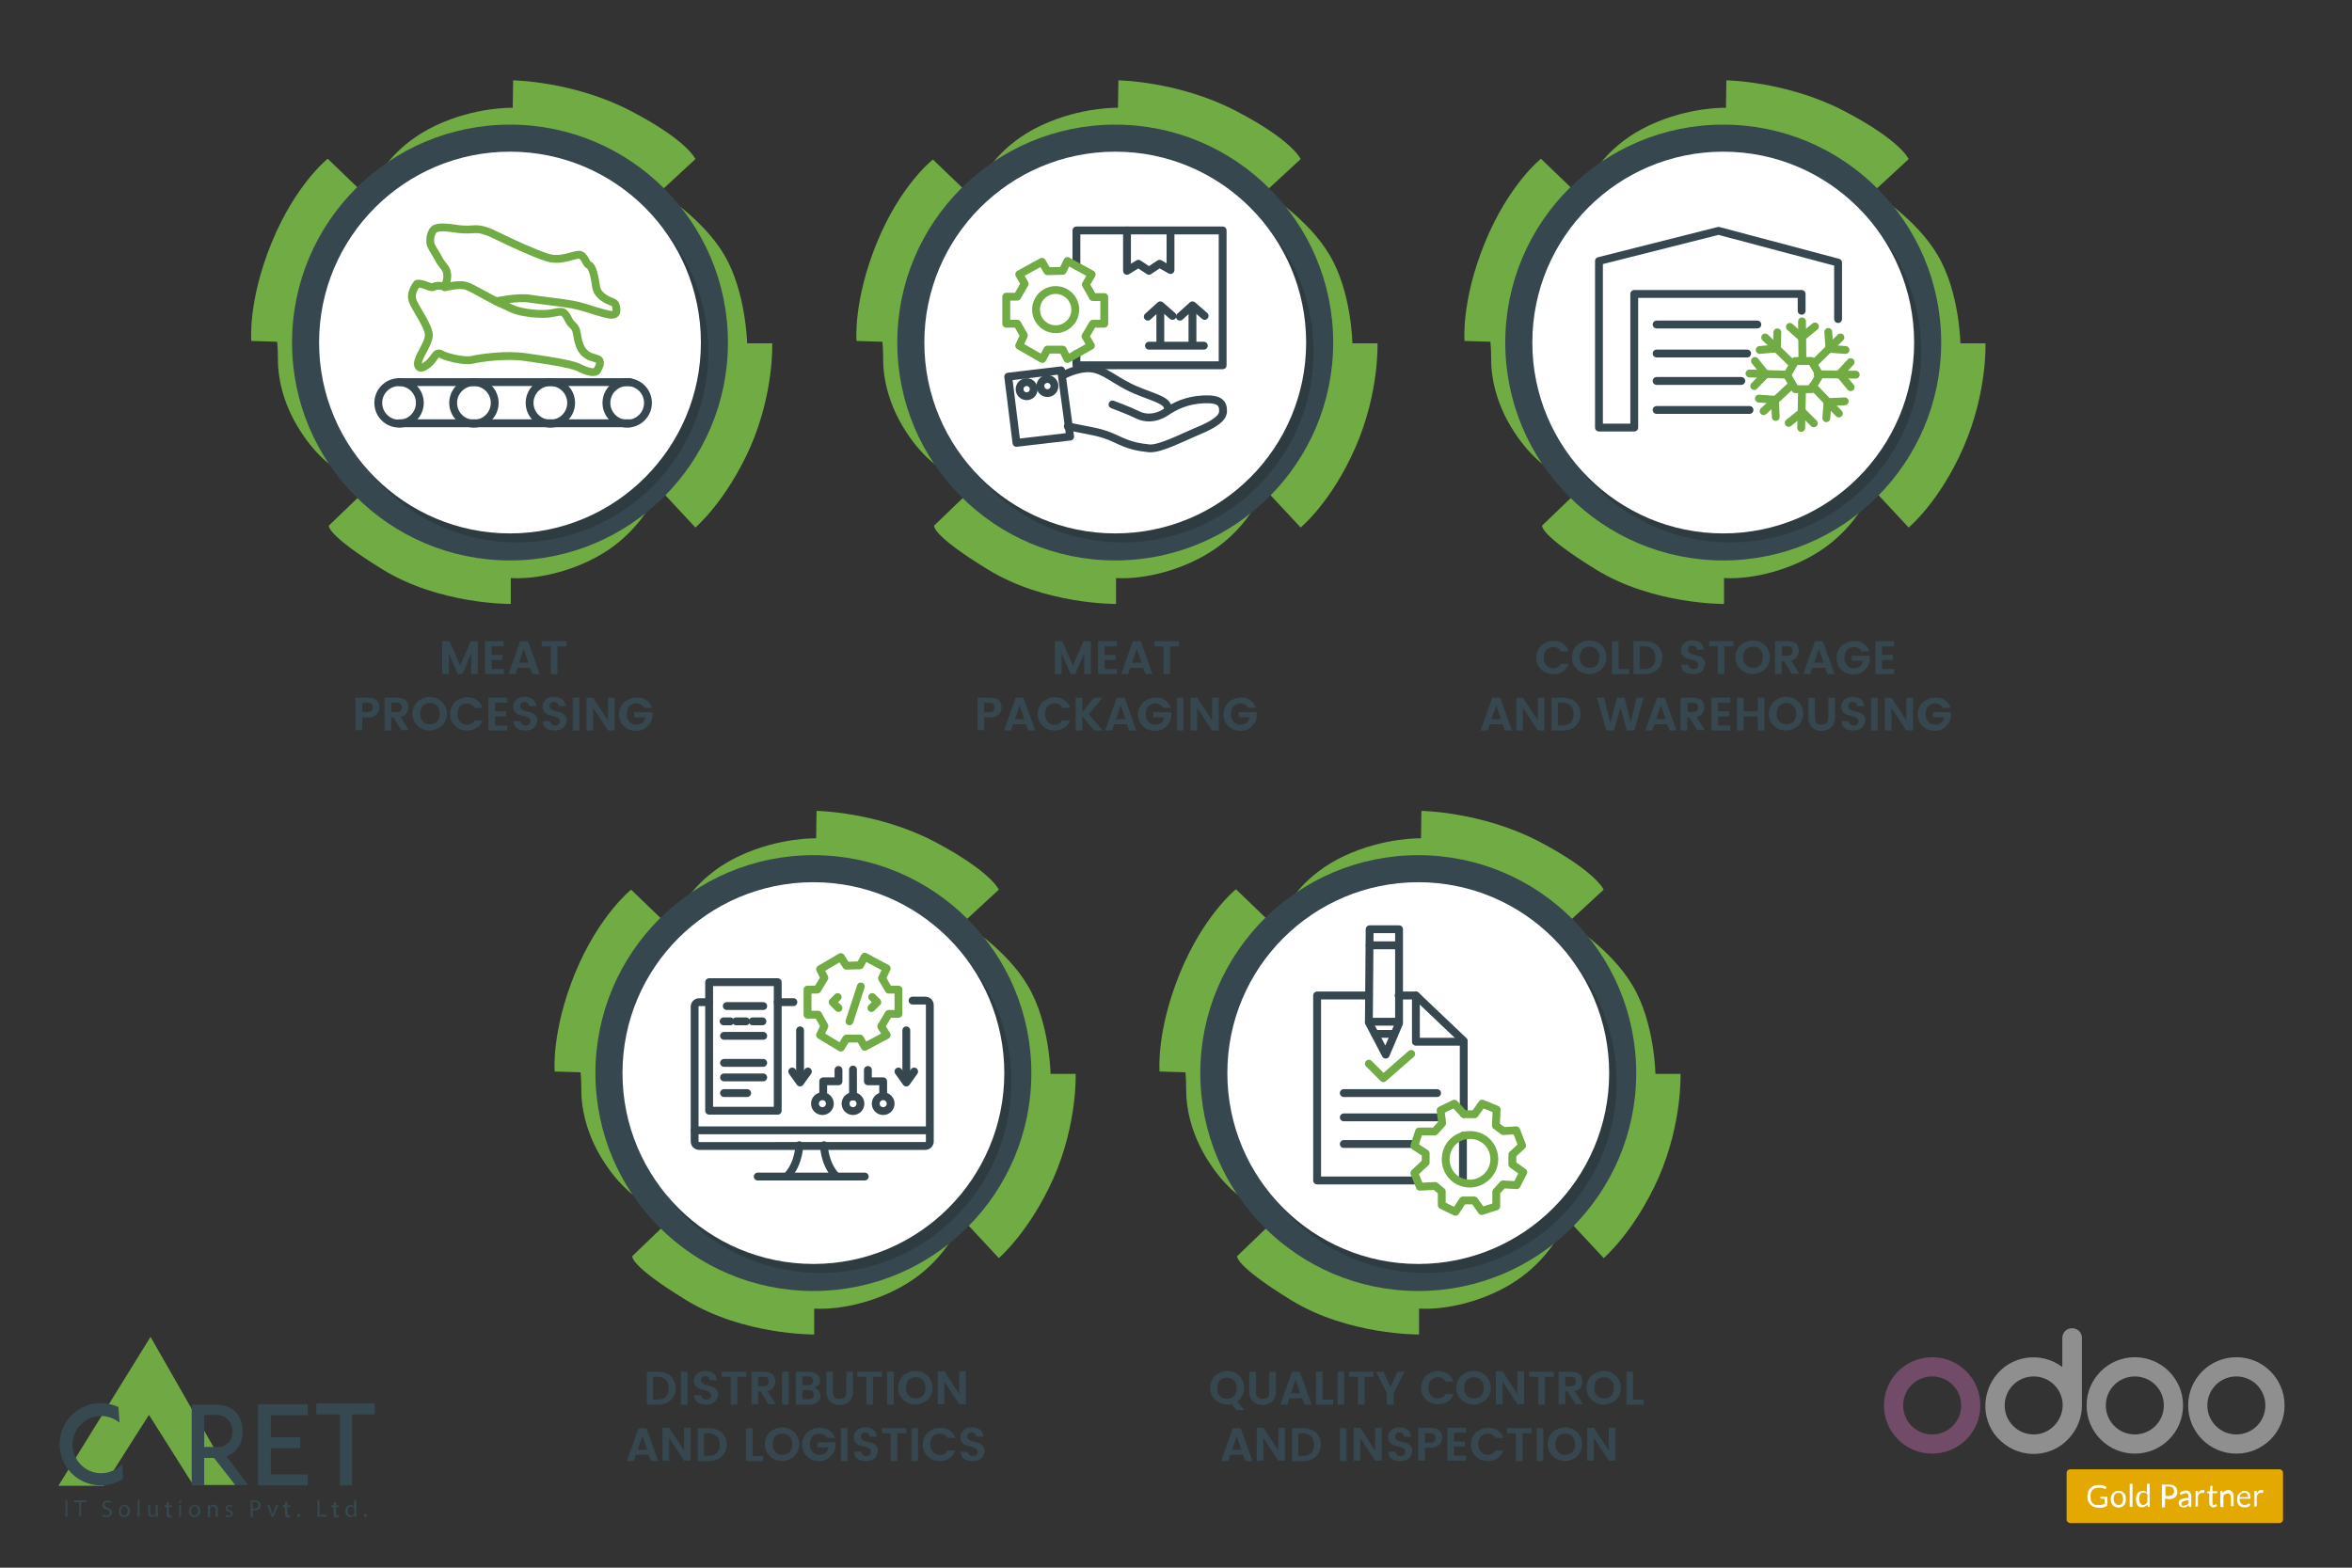 <?xml version="1.0" encoding="utf-8"?>
<!-- Generator: Adobe Illustrator 25.4.1, SVG Export Plug-In . SVG Version: 6.00 Build 0)  -->
<svg version="1.1" id="Layer_1" xmlns="http://www.w3.org/2000/svg" xmlns:xlink="http://www.w3.org/1999/xlink" x="0px" y="0px"
	 viewBox="0 0 600 400" style="enable-background:new 0 0 600 400;" xml:space="preserve">
<rect x="0" y="0" width="600" height="400" fill="#333333" stroke="none"/>
<style type="text/css">
	.st0{fill:#70A943;}
	.st1{fill:#364850;}
	.st2{fill:#71AB43;}
	.st3{fill:#36474F;}
	.st4{opacity:0.2;fill:#111111;enable-background:new    ;}
	.st5{fill:#FFFFFF;}
	.st6{fill:none;stroke:#36474F;stroke-width:2;stroke-linecap:round;stroke-linejoin:round;stroke-miterlimit:10;}
	.st7{fill:none;stroke:#71AB43;stroke-width:2;stroke-linecap:round;stroke-linejoin:round;stroke-miterlimit:10;}
	.st8{fill:#E4A900;}
	.st9{fill:#8F8F8F;}
	.st10{fill:#714B67;}
</style>
<g>
	<g>
		<polygon class="st0" points="38.4,341.1 14.9,379.1 26.5,379.1 38,361 49.3,378.9 60,378.9 		"/>
		<g>
			<polygon class="st1" points="78.5,361.1 78.5,358.3 65.8,358.3 65.8,358.3 65.8,361.1 65.8,366.7 65.8,369.5 65.8,376.2 
				65.8,378.9 65.8,379 78.5,379 78.5,376.2 69.1,376.2 69.1,369.5 76.6,369.5 76.6,366.7 69.1,366.7 69.1,361.1 			"/>
			<polygon class="st1" points="95.6,358.1 89.8,358.1 86.7,358.1 80.7,358.1 80.7,360.9 86.7,360.9 86.7,379 89.8,379 89.8,360.9 
				95.6,360.9 			"/>
			<path class="st1" d="M31.2,373.5c-1.3,1.5-3.3,2.4-5.4,2.4c-4,0-7.3-3.3-7.3-7.3s3.3-7.3,7.3-7.3c1.8,0,3.5,0.7,4.7,1.7l-0.3-4
				c-1.4-0.6-2.9-1-4.5-1c-5.8,0-10.5,4.7-10.5,10.5S19.9,379,25.7,379c2.1,0,4.1-0.6,5.7-1.7L31.2,373.5z"/>
			<path class="st1" d="M57.8,371.6c0,0,4.1-1.3,4.1-6.2c0-4.9-3-7-7-7s-6,0-6,0V379h3.2v-7h2.5l5.4,6.9h3.3L57.8,371.6z
				 M52.1,369.1v-8c0,0,1.2-0.1,3.1-0.1c1.9,0,4.3,1.4,4.1,4.6s-3.2,3.6-3.2,3.6h-4V369.1z"/>
		</g>
		<g>
			<path class="st1" d="M17.2,382.8v4.2h-0.5v-4.2H17.2z"/>
			<path class="st1" d="M20.2,383.3h-1.3v-0.5H22v0.5h-1.3v3.7h-0.5V383.3z"/>
			<path class="st1" d="M26.1,386.4c0.2,0.1,0.6,0.3,1,0.3c0.6,0,0.9-0.3,0.9-0.7c0-0.4-0.2-0.6-0.8-0.8c-0.7-0.2-1.1-0.6-1.1-1.2
				c0-0.7,0.5-1.1,1.4-1.1c0.4,0,0.7,0.1,0.9,0.2l-0.1,0.4c-0.1-0.1-0.4-0.2-0.8-0.2c-0.6,0-0.8,0.3-0.8,0.6c0,0.4,0.3,0.6,0.8,0.8
				c0.7,0.3,1.1,0.6,1.1,1.2s-0.5,1.2-1.5,1.2c-0.4,0-0.8-0.1-1.1-0.3L26.1,386.4z"/>
			<path class="st1" d="M33.2,385.5c0,1.1-0.8,1.6-1.5,1.6c-0.8,0-1.4-0.6-1.4-1.5c0-1,0.7-1.6,1.5-1.6
				C32.6,384,33.2,384.6,33.2,385.5z M30.8,385.5c0,0.7,0.4,1.2,0.9,1.2c0.5,0,0.9-0.5,0.9-1.2c0-0.5-0.3-1.2-0.9-1.2
				C31.1,384.4,30.8,385,30.8,385.5z"/>
			<path class="st1" d="M35.1,382.6h0.5v4.4h-0.5V382.6z"/>
			<path class="st1" d="M40.3,386.2c0,0.3,0,0.6,0,0.8h-0.5v-0.5l0,0c-0.1,0.2-0.5,0.6-1,0.6s-1-0.3-1-1.3V384h0.5v1.7
				c0,0.6,0.2,1,0.7,1c0.4,0,0.6-0.3,0.7-0.5c0-0.1,0-0.2,0-0.3V384h0.5L40.3,386.2L40.3,386.2z"/>
			<path class="st1" d="M43.1,383.2v0.9h0.8v0.4h-0.8v1.6c0,0.4,0.1,0.6,0.4,0.6c0.1,0,0.2,0,0.3,0v0.4c-0.1,0-0.3,0.1-0.5,0.1
				c-0.3,0-0.5-0.1-0.6-0.2c-0.2-0.2-0.2-0.4-0.2-0.8v-1.6H42V384h0.5v-0.7L43.1,383.2z"/>
			<path class="st1" d="M46.3,383.2c0,0.2-0.1,0.3-0.3,0.3s-0.3-0.1-0.3-0.3c0-0.2,0.1-0.3,0.3-0.3C46.2,382.8,46.3,383,46.3,383.2z
				 M45.7,387v-3h0.5v3H45.7z"/>
			<path class="st1" d="M51.1,385.5c0,1.1-0.8,1.6-1.5,1.6c-0.8,0-1.4-0.6-1.4-1.5c0-1,0.7-1.6,1.5-1.6
				C50.5,384,51.1,384.6,51.1,385.5z M48.7,385.5c0,0.7,0.4,1.2,0.9,1.2s0.9-0.5,0.9-1.2c0-0.5-0.3-1.2-0.9-1.2
				C49,384.4,48.7,385,48.7,385.5z"/>
			<path class="st1" d="M53,384.8c0-0.3,0-0.6,0-0.8h0.5v0.5l0,0c0.1-0.3,0.5-0.6,1-0.6c0.4,0,1.1,0.2,1.1,1.3v1.8H55v-1.7
				c0-0.5-0.2-0.9-0.7-0.9c-0.4,0-0.6,0.3-0.7,0.6c0,0.1,0,0.2,0,0.3v1.8H53V384.8z"/>
			<path class="st1" d="M57.6,386.5c0.2,0.1,0.4,0.2,0.7,0.2c0.4,0,0.6-0.2,0.6-0.4c0-0.3-0.2-0.4-0.6-0.6c-0.5-0.2-0.8-0.5-0.8-0.8
				c0-0.5,0.4-0.9,1-0.9c0.3,0,0.6,0.1,0.7,0.2l-0.1,0.4c-0.1-0.1-0.3-0.2-0.6-0.2s-0.5,0.2-0.5,0.4c0,0.2,0.2,0.4,0.6,0.5
				c0.5,0.2,0.8,0.5,0.8,0.9c0,0.5-0.4,0.9-1.1,0.9c-0.3,0-0.6-0.1-0.8-0.2L57.6,386.5z"/>
			<path class="st1" d="M63.9,382.9c0.3,0,0.6-0.1,1-0.1c0.5,0,0.9,0.1,1.2,0.3c0.2,0.2,0.4,0.5,0.4,0.9s-0.1,0.7-0.3,0.9
				c-0.3,0.3-0.8,0.5-1.3,0.5c-0.2,0-0.3,0-0.4,0v1.7H64L63.9,382.9L63.9,382.9z M64.5,384.9c0.1,0,0.3,0,0.4,0c0.7,0,1-0.3,1-0.9
				s-0.4-0.8-1-0.8c-0.2,0-0.4,0-0.5,0L64.5,384.9L64.5,384.9z"/>
			<path class="st1" d="M68.7,384l0.6,1.7c0.1,0.3,0.2,0.5,0.2,0.8l0,0c0.1-0.2,0.2-0.5,0.3-0.8l0.6-1.7H71l-1.2,3h-0.5l-1.1-3H68.7
				z"/>
			<path class="st1" d="M73.3,383.2v0.9h0.8v0.4h-0.8v1.6c0,0.4,0.1,0.6,0.4,0.6c0.1,0,0.2,0,0.3,0v0.4c-0.1,0-0.3,0.1-0.5,0.1
				c-0.3,0-0.5-0.1-0.6-0.2c-0.2-0.2-0.2-0.4-0.2-0.8v-1.6h-0.5V384h0.5v-0.7L73.3,383.2z"/>
			<path class="st1" d="M75.8,386.7c0-0.2,0.2-0.4,0.4-0.4c0.2,0,0.4,0.2,0.4,0.4c0,0.2-0.1,0.4-0.4,0.4S75.8,386.9,75.8,386.7z"/>
			<path class="st1" d="M81,382.8h0.5v3.7h1.8v0.5H81V382.8z"/>
			<path class="st1" d="M85.7,383.2v0.9h0.8v0.4h-0.8v1.6c0,0.4,0.1,0.6,0.4,0.6c0.1,0,0.2,0,0.3,0v0.4c-0.1,0-0.3,0.1-0.5,0.1
				c-0.3,0-0.5-0.1-0.6-0.2c-0.2-0.2-0.2-0.4-0.2-0.8v-1.6h-0.5V384h0.5v-0.7L85.7,383.2z"/>
			<path class="st1" d="M90.9,382.6v3.6c0,0.3,0,0.6,0,0.8h-0.5v-0.5l0,0c-0.2,0.3-0.5,0.6-1,0.6c-0.7,0-1.3-0.6-1.3-1.5
				c0-1,0.6-1.6,1.3-1.6c0.5,0,0.8,0.2,0.9,0.5l0,0v-1.8h0.6V382.6z M90.4,385.2c0-0.1,0-0.2,0-0.2c-0.1-0.3-0.4-0.6-0.8-0.6
				c-0.6,0-0.9,0.5-0.9,1.2c0,0.6,0.3,1.1,0.9,1.1c0.4,0,0.7-0.2,0.8-0.7c0-0.1,0-0.1,0-0.2V385.2z"/>
			<path class="st1" d="M92.8,386.7c0-0.2,0.2-0.4,0.4-0.4c0.2,0,0.4,0.2,0.4,0.4c0,0.2-0.1,0.4-0.4,0.4
				C93,387.1,92.8,386.9,92.8,386.7z"/>
		</g>
	</g>
</g>
<g>
	<path class="st2" d="M97.2,44c0,0,3.8-7.2,14-12s19.6-4.5,19.6-4.5l0.1-7c0,0,15.4,0.2,30,7.8s16.5,12.3,16.5,12.3l-9.1,8.4
		c0,0,11,6.7,16.5,16.1s5.8,22.5,5.8,22.5h6.4c0,0,0.5,12.5-5.6,26.5c-6.2,13.9-14,20.5-14,20.5l-8.1-8.7l-3.1,2.5
		c0,0-3.4,6.8-11,11.9c-7.6,5.1-17.5,7.6-24.9,7.2v6.6c0,0-18.1,0.2-32.7-8.8s-13.7-11.2-13.7-11.2l7.8-7.5l-5.1-6.4
		c0,0-5.1-2.6-9.9-10.1c-4.9-7.5-5.8-14.6-5.8-18s-0.2-4.9-0.2-4.9L64.1,87c0,0-0.9-10.2,5.2-25.1s14.3-21.4,14.3-21.4l8.1,7.8
		L97.2,44z"/>
	<circle class="st3" cx="130.1" cy="87.4" r="55.6"/>
	<circle class="st4" cx="132" cy="89.7" r="48.7"/>
	<circle class="st5" cx="130.1" cy="87.4" r="48.7"/>
</g>
<g>
	<circle class="st6" cx="101.8" cy="102.8" r="5.3"/>
	<circle class="st6" cx="120.9" cy="102.8" r="5.3"/>
	<circle class="st6" cx="140.4" cy="102.8" r="5.3"/>
	<circle class="st6" cx="160" cy="102.8" r="5.3"/>
	<line class="st6" x1="101.8" y1="97.5" x2="160.7" y2="97.5"/>
	<line class="st6" x1="101.8" y1="108" x2="160.7" y2="108"/>
	<path class="st7" d="M106.4,72.4c0,0-1.8,2.1-1.2,4.1c0.5,1.9,4.4,6.9,4.2,9.2c-0.2,2.3-2.8,5.3-2.8,7.2c0.2,1.9,2.3,0.5,3.5-0.9
		c1.1-1.4,1.4-2.3,2.5-1.6c1.1,0.7,5.8,1.9,7.9,1.4s8.6-1.4,13.4-0.7c4.9,0.7,11.3,1.6,13.6,2.6c2.1,1.1,4.4,1.8,4.9,0.7
		c0.5-0.9,1.2-2.3,0-2.8s-3.2-0.5-4.4-3.2c-1.1-2.6-0.5-4.2-1.8-5.3c-1.2-1.1-1.2-1.9-1.9-2.8s-1.1-0.9-3.5-0.4
		c-2.5,0.5-7.8,0-10.1-1.1s-4.2-1.9-4.2-1.9s5.5-1.2,8.6-0.7s9.5,1.1,12.3,1.8c2.8,0.7,7.6,2.5,8.8,2.3c1.2,0,1.2-1.2,0.9-2.3
		c-0.2-1.1-1.2-0.7-3.2-2.1c-1.9-1.4-1.8-2.6-2.1-4.4s-0.9-3.7-1.6-3.9s-1.1-2.6-2.5-2.6c-1.6,0-4.6,1.8-8.1,0.7
		c-3.5-1.1-9.9-4.1-12.3-5.3c-2.5-1.2-4.4-2.1-6.5-1.9c-2.1,0.2-3.5,0-4.9-0.2s-3.5-0.5-4.8,0c-1.2,0.5-1.6,3-1.2,4.2
		c0.5,1.2,1.6,2.6,2.3,4.1c0.9,1.4,1.8,1.9,1.9,3.5s-0.7,3-0.7,3s-1.8-0.4-2.6,0C109.9,73.8,108.3,72.2,106.4,72.4z"/>
	<path class="st7" d="M113.5,73.3c0,0,3.5-0.9,5.3-0.4s6.7,3.7,8.3,4.1"/>
</g>
<g>
	<path class="st3" d="M121.9,163.6v8.4h-1.7v-5.3L118,172h-1.2l-2.3-5.3v5.3h-1.7v-8.4h1.9l2.7,6.2l2.7-6.2H121.9z"/>
	<path class="st3" d="M125.4,164.9v2.2h2.8v1.3h-2.8v2.3h3.1v1.3h-4.8v-8.4h4.8v1.3L125.4,164.9L125.4,164.9z"/>
	<path class="st3" d="M135.2,170.4H132l-0.5,1.6h-1.8l3-8.4h2l3,8.4h-1.8L135.2,170.4z M134.8,169.1l-1.2-3.5l-1.2,3.5H134.8z"/>
	<path class="st3" d="M144.5,163.6v1.3h-2.3v7.1h-1.7v-7.1h-2.3v-1.3H144.5z"/>
	<path class="st3" d="M92.4,183v3.3h-1.7V178h3.1c0.6,0,1.2,0.1,1.7,0.3s0.8,0.5,1,0.9s0.3,0.8,0.3,1.3c0,0.4-0.1,0.8-0.3,1.2
		c-0.2,0.4-0.5,0.7-1,1s-1,0.4-1.8,0.4L92.4,183L92.4,183z M94.8,181.4c0.2-0.2,0.3-0.5,0.3-0.9s-0.1-0.7-0.3-0.9
		c-0.2-0.2-0.5-0.3-1-0.3h-1.4v2.4h1.4C94.2,181.7,94.6,181.6,94.8,181.4z"/>
	<path class="st3" d="M102.4,186.4l-2-3.3h-0.6v3.3h-1.7V178h3.1c0.6,0,1.2,0.1,1.7,0.3s0.8,0.5,1,0.9s0.3,0.8,0.3,1.3
		s-0.2,1-0.5,1.5s-0.8,0.8-1.5,0.9l2.1,3.4h-1.9V186.4z M99.8,181.7h1.4c0.4,0,0.7-0.1,1-0.3c0.2-0.2,0.3-0.5,0.3-0.9
		s-0.1-0.7-0.3-0.9c-0.2-0.2-0.5-0.3-1-0.3h-1.4V181.7z"/>
	<path class="st3" d="M111.9,178.4c0.7,0.4,1.2,0.9,1.5,1.5c0.4,0.7,0.6,1.4,0.6,2.2s-0.2,1.6-0.6,2.2c-0.4,0.7-0.9,1.2-1.6,1.5
		c-0.7,0.4-1.4,0.6-2.2,0.6s-1.5-0.2-2.2-0.6c-0.7-0.4-1.2-0.9-1.6-1.5c-0.4-0.7-0.6-1.4-0.6-2.2s0.2-1.5,0.6-2.2s0.9-1.2,1.6-1.5
		c0.7-0.4,1.4-0.6,2.2-0.6C110.5,177.9,111.2,178,111.9,178.4z M108.4,179.7c-0.4,0.2-0.7,0.5-0.9,1c-0.2,0.4-0.3,0.9-0.3,1.4
		s0.1,1,0.3,1.4c0.2,0.4,0.5,0.7,0.9,1s0.8,0.3,1.3,0.3s0.9-0.1,1.3-0.3s0.7-0.5,0.9-1c0.2-0.4,0.3-0.9,0.3-1.4c0-0.6-0.1-1-0.3-1.4
		c-0.2-0.4-0.5-0.7-0.9-1c-0.4-0.2-0.8-0.3-1.3-0.3C109.2,179.4,108.8,179.5,108.4,179.7z"/>
	<path class="st3" d="M121.6,178.6c0.7,0.5,1.2,1.1,1.5,2h-2c-0.4-0.7-1-1.1-1.9-1.1c-0.5,0-0.9,0.1-1.3,0.3s-0.7,0.5-0.9,1
		c-0.2,0.4-0.3,0.9-0.3,1.4s0.1,1,0.3,1.4c0.2,0.4,0.5,0.7,0.9,1s0.8,0.3,1.3,0.3c0.9,0,1.5-0.4,1.9-1.1h2c-0.3,0.8-0.8,1.5-1.5,1.9
		c-0.7,0.5-1.5,0.7-2.4,0.7c-0.8,0-1.5-0.2-2.2-0.5c-0.7-0.4-1.2-0.9-1.6-1.5c-0.4-0.7-0.6-1.4-0.6-2.2s0.2-1.5,0.6-2.2
		s0.9-1.2,1.6-1.5c0.7-0.4,1.4-0.6,2.2-0.6C120.1,177.9,120.9,178.1,121.6,178.6z"/>
	<path class="st3" d="M126.3,179.3v2.2h2.8v1.3h-2.8v2.3h3.1v1.3h-4.8V178h4.8v1.3H126.3z"/>
	<path class="st3" d="M136.6,185.2c-0.2,0.4-0.6,0.7-1,0.9c-0.5,0.2-1,0.3-1.6,0.3c-0.9,0-1.7-0.2-2.2-0.6c-0.6-0.4-0.8-1-0.8-1.8
		h1.8c0,0.4,0.2,0.6,0.4,0.8s0.5,0.3,0.9,0.3s0.7-0.1,0.9-0.3s0.3-0.5,0.3-0.8s-0.1-0.5-0.2-0.6c-0.2-0.2-0.3-0.3-0.6-0.4
		c-0.2-0.1-0.5-0.2-1-0.3s-1-0.3-1.3-0.4s-0.6-0.4-0.9-0.7c-0.2-0.3-0.4-0.7-0.4-1.3c0-0.5,0.1-0.9,0.4-1.3s0.6-0.7,1-0.9
		s1-0.3,1.5-0.3c0.9,0,1.6,0.2,2.1,0.6s0.8,1,0.9,1.8H135c0-0.3-0.2-0.6-0.4-0.8s-0.5-0.3-0.8-0.3s-0.6,0.1-0.8,0.3
		s-0.3,0.4-0.3,0.8c0,0.3,0.1,0.5,0.2,0.6c0.2,0.2,0.3,0.3,0.6,0.4c0.2,0.1,0.6,0.2,1,0.3c0.5,0.1,1,0.3,1.3,0.4s0.6,0.4,0.9,0.7
		c0.2,0.3,0.4,0.7,0.4,1.3C137,184.4,136.9,184.8,136.6,185.2z"/>
	<path class="st3" d="M144.1,185.2c-0.2,0.4-0.6,0.7-1,0.9c-0.5,0.2-1,0.3-1.6,0.3c-0.9,0-1.7-0.2-2.2-0.6c-0.6-0.4-0.8-1-0.8-1.8
		h1.8c0,0.4,0.2,0.6,0.4,0.8s0.5,0.3,0.9,0.3s0.7-0.1,0.9-0.3s0.3-0.5,0.3-0.8s-0.1-0.5-0.2-0.6c-0.2-0.2-0.3-0.3-0.6-0.4
		c-0.2-0.1-0.5-0.2-1-0.3s-1-0.3-1.3-0.4s-0.6-0.4-0.9-0.7c-0.2-0.3-0.4-0.7-0.4-1.3c0-0.5,0.1-0.9,0.4-1.3s0.6-0.7,1-0.9
		s1-0.3,1.5-0.3c0.9,0,1.6,0.2,2.1,0.6s0.8,1,0.9,1.8h-1.8c0-0.3-0.2-0.6-0.4-0.8s-0.5-0.3-0.8-0.3s-0.6,0.1-0.8,0.3
		s-0.3,0.4-0.3,0.8c0,0.3,0.1,0.5,0.2,0.6c0.2,0.2,0.3,0.3,0.6,0.4c0.2,0.1,0.6,0.2,1,0.3c0.5,0.1,1,0.3,1.3,0.4s0.6,0.4,0.9,0.7
		c0.2,0.3,0.4,0.7,0.4,1.3C144.5,184.4,144.4,184.8,144.1,185.2z"/>
	<path class="st3" d="M147.8,178v8.4h-1.7V178H147.8z"/>
	<path class="st3" d="M156.8,186.4h-1.7l-3.8-5.8v5.8h-1.7V178h1.7l3.8,5.8V178h1.7V186.4z"/>
	<path class="st3" d="M164.8,178.6c0.7,0.5,1.2,1.1,1.5,2h-2c-0.4-0.7-1-1.1-1.9-1.1c-0.5,0-0.9,0.1-1.3,0.3s-0.7,0.5-0.9,1
		c-0.2,0.4-0.3,0.9-0.3,1.4s0.1,1,0.3,1.4s0.5,0.7,0.9,1s0.8,0.3,1.3,0.3c0.6,0,1.1-0.2,1.5-0.5s0.6-0.8,0.7-1.4h-2.8v-1.3h4.6v1.3
		c-0.1,0.6-0.3,1.1-0.7,1.7c-0.4,0.5-0.8,0.9-1.4,1.3c-0.6,0.3-1.2,0.5-2,0.5s-1.5-0.2-2.2-0.5c-0.7-0.4-1.2-0.9-1.6-1.5
		c-0.4-0.7-0.6-1.4-0.6-2.2s0.2-1.5,0.6-2.2c0.4-0.7,0.9-1.2,1.6-1.5c0.7-0.4,1.4-0.6,2.2-0.6C163.3,177.9,164.1,178.1,164.8,178.6z
		"/>
</g>
<g>
	<path class="st2" d="M406.7,44c0,0,3.8-7.2,14-12s19.6-4.5,19.6-4.5l0.1-7c0,0,15.4,0.2,30,7.8s16.5,12.3,16.5,12.3l-9.1,8.4
		c0,0,11,6.7,16.5,16.1c5.6,9.4,5.8,22.5,5.8,22.5h6.4c0,0,0.5,12.5-5.6,26.5s-14,20.5-14,20.5l-8.1-8.7l-3.1,2.5
		c0,0-3.4,6.8-11,11.9c-7.6,5.1-17.5,7.6-24.9,7.2v6.6c0,0-18.1,0.2-32.7-8.8s-13.7-11.2-13.7-11.2l7.8-7.5l-5.1-6.4
		c0,0-5.1-2.6-9.9-10.1c-4.9-7.5-5.8-14.6-5.8-18s-0.2-4.9-0.2-4.9l-6.6-0.2c0,0-0.9-10.2,5.2-25.1s14.3-21.4,14.3-21.4l8.1,7.8
		L406.7,44z"/>
	<circle class="st3" cx="439.6" cy="87.4" r="55.6"/>
	<circle class="st4" cx="441.4" cy="89.7" r="48.7"/>
	<circle class="st5" cx="439.6" cy="87.4" r="48.7"/>
</g>
<g>
	<path class="st3" d="M398.7,164.2c0.7,0.5,1.2,1.1,1.5,2h-2c-0.4-0.7-1-1.1-1.9-1.1c-0.5,0-0.9,0.1-1.3,0.3s-0.7,0.5-0.9,1
		c-0.2,0.4-0.3,0.9-0.3,1.4s0.1,1,0.3,1.4c0.2,0.4,0.5,0.7,0.9,1c0.4,0.2,0.8,0.3,1.3,0.3c0.9,0,1.5-0.4,1.9-1.1h2
		c-0.3,0.8-0.8,1.5-1.5,1.9c-0.7,0.5-1.5,0.7-2.4,0.7c-0.8,0-1.5-0.2-2.2-0.5c-0.7-0.4-1.2-0.9-1.6-1.5c-0.4-0.7-0.6-1.4-0.6-2.2
		s0.2-1.5,0.6-2.2s0.9-1.2,1.6-1.5c0.7-0.4,1.4-0.6,2.2-0.6C397.2,163.5,398,163.7,398.7,164.2z"/>
	<path class="st3" d="M407.7,164c0.7,0.4,1.2,0.9,1.5,1.5c0.4,0.7,0.6,1.4,0.6,2.2s-0.2,1.6-0.6,2.2c-0.4,0.7-0.9,1.2-1.6,1.5
		c-0.7,0.4-1.4,0.6-2.2,0.6s-1.5-0.2-2.2-0.6c-0.7-0.4-1.2-0.9-1.6-1.5c-0.4-0.7-0.6-1.4-0.6-2.2s0.2-1.5,0.6-2.2s0.9-1.2,1.6-1.5
		c0.7-0.4,1.4-0.6,2.2-0.6C406.3,163.5,407.1,163.6,407.7,164z M404.2,165.3c-0.4,0.2-0.7,0.5-0.9,1c-0.2,0.4-0.3,0.9-0.3,1.4
		s0.1,1,0.3,1.4c0.2,0.4,0.5,0.7,0.9,1c0.4,0.2,0.8,0.3,1.3,0.3s0.9-0.1,1.3-0.3s0.7-0.5,0.9-1c0.2-0.4,0.3-0.9,0.3-1.4
		c0-0.6-0.1-1-0.3-1.4c-0.2-0.4-0.5-0.7-0.9-1c-0.4-0.2-0.8-0.3-1.3-0.3S404.6,165.1,404.2,165.3z"/>
	<path class="st3" d="M412.9,170.7h2.7v1.3h-4.4v-8.4h1.7L412.9,170.7L412.9,170.7z"/>
	<path class="st3" d="M423.5,170c-0.4,0.6-0.9,1.1-1.6,1.5c-0.7,0.3-1.5,0.5-2.4,0.5h-2.8v-8.4h2.8c0.9,0,1.7,0.2,2.4,0.5
		c0.7,0.3,1.2,0.8,1.6,1.5c0.4,0.6,0.6,1.4,0.6,2.2C424,168.6,423.8,169.4,423.5,170z M421.6,169.9c0.5-0.5,0.7-1.2,0.7-2.1
		c0-0.9-0.2-1.6-0.7-2.1s-1.2-0.8-2.1-0.8h-1.2v5.8h1.2C420.4,170.7,421.1,170.4,421.6,169.9z"/>
	<path class="st3" d="M434.5,170.8c-0.2,0.4-0.6,0.7-1,0.9c-0.5,0.2-1,0.3-1.6,0.3c-0.9,0-1.7-0.2-2.2-0.6c-0.6-0.4-0.8-1-0.8-1.8
		h1.8c0,0.4,0.2,0.6,0.4,0.8c0.2,0.2,0.5,0.3,0.9,0.3s0.7-0.1,0.9-0.3c0.2-0.2,0.3-0.5,0.3-0.8s-0.1-0.5-0.2-0.6
		c-0.2-0.2-0.3-0.3-0.6-0.4c-0.2-0.1-0.5-0.2-1-0.3s-1-0.3-1.3-0.4s-0.6-0.4-0.9-0.7s-0.4-0.7-0.4-1.3c0-0.5,0.1-0.9,0.4-1.3
		s0.6-0.7,1-0.9s1-0.3,1.5-0.3c0.9,0,1.6,0.2,2.1,0.6c0.5,0.4,0.8,1,0.9,1.8h-1.8c0-0.3-0.2-0.6-0.4-0.8c-0.2-0.2-0.5-0.3-0.8-0.3
		s-0.6,0.1-0.8,0.3s-0.3,0.4-0.3,0.8c0,0.3,0.1,0.5,0.2,0.6c0.2,0.2,0.3,0.3,0.6,0.4c0.2,0.1,0.6,0.2,1,0.3c0.5,0.1,1,0.3,1.3,0.4
		s0.6,0.4,0.9,0.7s0.4,0.7,0.4,1.3C434.8,170,434.7,170.4,434.5,170.8z"/>
	<path class="st3" d="M442.2,163.6v1.3h-2.3v7.1h-1.7v-7.1H436v-1.3H442.2z"/>
	<path class="st3" d="M449.4,164c0.7,0.4,1.2,0.9,1.5,1.5c0.4,0.7,0.6,1.4,0.6,2.2s-0.2,1.6-0.6,2.2c-0.4,0.7-0.9,1.2-1.6,1.5
		c-0.7,0.4-1.4,0.6-2.2,0.6s-1.5-0.2-2.2-0.6c-0.7-0.4-1.2-0.9-1.6-1.5c-0.4-0.7-0.6-1.4-0.6-2.2s0.2-1.5,0.6-2.2s0.9-1.2,1.6-1.5
		c0.7-0.4,1.4-0.6,2.2-0.6C448.1,163.5,448.8,163.6,449.4,164z M445.9,165.3c-0.4,0.2-0.7,0.5-0.9,1c-0.2,0.4-0.3,0.9-0.3,1.4
		s0.1,1,0.3,1.4c0.2,0.4,0.5,0.7,0.9,1c0.4,0.2,0.8,0.3,1.3,0.3s0.9-0.1,1.3-0.3s0.7-0.5,0.9-1c0.2-0.4,0.3-0.9,0.3-1.4
		c0-0.6-0.1-1-0.3-1.4c-0.2-0.4-0.5-0.7-0.9-1c-0.4-0.2-0.8-0.3-1.3-0.3C446.8,165,446.3,165.1,445.9,165.3z"/>
	<path class="st3" d="M457.1,172l-2-3.3h-0.6v3.3h-1.7v-8.4h3.1c0.6,0,1.2,0.1,1.7,0.3s0.8,0.5,1,0.9s0.3,0.8,0.3,1.3
		s-0.2,1-0.5,1.5s-0.8,0.8-1.5,0.9l2.1,3.4h-1.9V172z M454.6,167.3h1.4c0.4,0,0.7-0.1,1-0.3c0.2-0.2,0.3-0.5,0.3-0.9
		s-0.1-0.7-0.3-0.9c-0.2-0.2-0.5-0.3-1-0.3h-1.4V167.3z"/>
	<path class="st3" d="M465.6,170.4h-3.3l-0.5,1.6H460l3-8.4h2l3,8.4h-1.8L465.6,170.4z M465.2,169.1l-1.2-3.5l-1.2,3.5H465.2z"/>
	<path class="st3" d="M475.4,164.2c0.7,0.5,1.2,1.1,1.5,2h-2c-0.4-0.7-1-1.1-1.9-1.1c-0.5,0-0.9,0.1-1.3,0.3s-0.7,0.5-0.9,1
		c-0.2,0.4-0.3,0.9-0.3,1.4s0.1,1,0.3,1.4c0.2,0.4,0.5,0.7,0.9,1c0.4,0.2,0.8,0.3,1.3,0.3c0.6,0,1.1-0.2,1.5-0.5s0.6-0.8,0.7-1.4
		h-2.8v-1.3h4.6v1.3c-0.1,0.6-0.3,1.1-0.7,1.7s-0.8,0.9-1.4,1.3c-0.6,0.3-1.2,0.5-2,0.5s-1.5-0.2-2.2-0.5c-0.7-0.4-1.2-0.9-1.6-1.5
		c-0.4-0.7-0.6-1.4-0.6-2.2s0.2-1.5,0.6-2.2s0.9-1.2,1.6-1.5c0.7-0.4,1.4-0.6,2.2-0.6C473.9,163.5,474.7,163.7,475.4,164.2z"/>
	<path class="st3" d="M480.1,164.9v2.2h2.8v1.3h-2.8v2.3h3.1v1.3h-4.8v-8.4h4.8v1.3L480.1,164.9L480.1,164.9z"/>
	<path class="st3" d="M383.3,184.8H380l-0.5,1.6h-1.8l3-8.4h2l3,8.4h-1.8L383.3,184.8z M382.9,183.5l-1.2-3.5l-1.2,3.5H382.9z"/>
	<path class="st3" d="M394,186.4h-1.7l-3.8-5.8v5.8h-1.7V178h1.7l3.8,5.8V178h1.7V186.4z"/>
	<path class="st3" d="M402.6,184.4c-0.4,0.6-0.9,1.1-1.6,1.5c-0.7,0.3-1.5,0.5-2.4,0.5h-2.8V178h2.8c0.9,0,1.7,0.2,2.4,0.5
		s1.2,0.8,1.6,1.5c0.4,0.6,0.6,1.4,0.6,2.2S403,183.8,402.6,184.4z M400.7,184.3c0.5-0.5,0.7-1.2,0.7-2.1c0-0.9-0.2-1.6-0.7-2.1
		s-1.2-0.8-2.1-0.8h-1.2v5.8h1.2C399.5,185.1,400.2,184.8,400.7,184.3z"/>
	<path class="st3" d="M419.3,178l-2.4,8.4H415l-1.6-5.8l-1.7,5.8h-1.9l-2.4-8.4h1.8l1.6,6.5l1.7-6.5h1.9l1.6,6.4l1.5-6.4H419.3z"/>
	<path class="st3" d="M425.3,184.8H422l-0.5,1.6h-1.8l3-8.4h2l3,8.4h-1.8L425.3,184.8z M424.9,183.5l-1.2-3.5l-1.2,3.5H424.9z"/>
	<path class="st3" d="M433,186.4l-2-3.3h-0.6v3.3h-1.7V178h3.1c0.6,0,1.2,0.1,1.7,0.3s0.8,0.5,1,0.9s0.3,0.8,0.3,1.3s-0.2,1-0.5,1.5
		s-0.8,0.8-1.5,0.9l2.1,3.4H433V186.4z M430.5,181.7h1.4c0.4,0,0.7-0.1,1-0.3c0.2-0.2,0.3-0.5,0.3-0.9s-0.1-0.7-0.3-0.9
		c-0.2-0.2-0.5-0.3-1-0.3h-1.4V181.7z"/>
	<path class="st3" d="M438.3,179.3v2.2h2.8v1.3h-2.8v2.3h3.1v1.3h-4.8V178h4.8v1.3H438.3z"/>
	<path class="st3" d="M450.1,178v8.4h-1.7v-3.6h-3.6v3.6h-1.7V178h1.7v3.5h3.6V178H450.1z"/>
	<path class="st3" d="M457.9,178.4c0.7,0.4,1.2,0.9,1.5,1.5c0.4,0.7,0.6,1.4,0.6,2.2s-0.2,1.6-0.6,2.2c-0.4,0.7-0.9,1.2-1.6,1.5
		c-0.7,0.4-1.4,0.6-2.2,0.6s-1.5-0.2-2.2-0.6c-0.7-0.4-1.2-0.9-1.6-1.5c-0.4-0.7-0.6-1.4-0.6-2.2s0.2-1.5,0.6-2.2s0.9-1.2,1.6-1.5
		c0.7-0.4,1.4-0.6,2.2-0.6C456.5,177.9,457.3,178,457.9,178.4z M454.4,179.7c-0.4,0.2-0.7,0.5-0.9,1s-0.3,0.9-0.3,1.4s0.1,1,0.3,1.4
		s0.5,0.7,0.9,1c0.4,0.2,0.8,0.3,1.3,0.3s0.9-0.1,1.3-0.3s0.7-0.5,0.9-1c0.2-0.4,0.3-0.9,0.3-1.4c0-0.6-0.1-1-0.3-1.4
		c-0.2-0.4-0.5-0.7-0.9-1s-0.8-0.3-1.3-0.3S454.8,179.5,454.4,179.7z"/>
	<path class="st3" d="M463,178v5.2c0,0.6,0.1,1,0.4,1.3s0.7,0.4,1.3,0.4s1-0.1,1.3-0.4c0.3-0.3,0.4-0.7,0.4-1.3V178h1.7v5.2
		c0,0.7-0.2,1.3-0.5,1.8s-0.7,0.9-1.2,1.1c-0.5,0.2-1.1,0.4-1.7,0.4s-1.2-0.1-1.7-0.4c-0.5-0.2-0.9-0.6-1.2-1.1s-0.5-1.1-0.5-1.8
		V178H463z"/>
	<path class="st3" d="M475.4,185.2c-0.2,0.4-0.6,0.7-1,0.9c-0.5,0.2-1,0.3-1.6,0.3c-0.9,0-1.7-0.2-2.2-0.6c-0.6-0.4-0.8-1-0.8-1.8
		h1.8c0,0.4,0.2,0.6,0.4,0.8c0.2,0.2,0.5,0.3,0.9,0.3s0.7-0.1,0.9-0.3c0.2-0.2,0.3-0.5,0.3-0.8s-0.1-0.5-0.2-0.6
		c-0.2-0.2-0.3-0.3-0.6-0.4c-0.2-0.1-0.5-0.2-1-0.3s-1-0.3-1.3-0.4s-0.6-0.4-0.9-0.7s-0.4-0.7-0.4-1.3c0-0.5,0.1-0.9,0.4-1.3
		s0.6-0.7,1-0.9s1-0.3,1.5-0.3c0.9,0,1.6,0.2,2.1,0.6c0.5,0.4,0.8,1,0.9,1.8h-1.8c0-0.3-0.2-0.6-0.4-0.8c-0.2-0.2-0.5-0.3-0.8-0.3
		s-0.6,0.1-0.8,0.3s-0.3,0.4-0.3,0.8c0,0.3,0.1,0.5,0.2,0.6c0.2,0.2,0.3,0.3,0.6,0.4c0.2,0.1,0.6,0.2,1,0.3c0.5,0.1,1,0.3,1.3,0.4
		s0.6,0.4,0.9,0.7s0.4,0.7,0.4,1.3C475.7,184.4,475.6,184.8,475.4,185.2z"/>
	<path class="st3" d="M479,178v8.4h-1.7V178H479z"/>
	<path class="st3" d="M488,186.4h-1.7l-3.8-5.8v5.8h-1.7V178h1.7l3.8,5.8V178h1.7V186.4z"/>
	<path class="st3" d="M496.1,178.6c0.7,0.5,1.2,1.1,1.5,2h-2c-0.4-0.7-1-1.1-1.9-1.1c-0.5,0-1,0.1-1.3,0.3c-0.4,0.2-0.7,0.5-0.9,1
		s-0.3,0.9-0.3,1.4s0.1,1,0.3,1.4s0.5,0.7,0.9,1c0.4,0.2,0.8,0.3,1.3,0.3c0.6,0,1.1-0.2,1.5-0.5s0.6-0.8,0.7-1.4h-2.8v-1.3h4.6v1.3
		c-0.1,0.6-0.3,1.1-0.7,1.7c-0.4,0.5-0.8,0.9-1.4,1.3c-0.6,0.3-1.2,0.5-2,0.5s-1.5-0.2-2.2-0.5c-0.7-0.4-1.2-0.9-1.6-1.5
		c-0.4-0.7-0.6-1.4-0.6-2.2s0.2-1.5,0.6-2.2s0.9-1.2,1.6-1.5c0.7-0.4,1.4-0.6,2.2-0.6C494.5,177.9,495.4,178.1,496.1,178.6z"/>
</g>
<g>
	<path class="st3" d="M278.3,163.6v8.4h-1.7v-5.3l-2.3,5.3h-1.2l-2.3-5.3v5.3h-1.7v-8.4h1.9l2.7,6.2l2.7-6.2H278.3z"/>
	<path class="st3" d="M281.8,164.9v2.2h2.8v1.3h-2.8v2.3h3.1v1.3h-4.8v-8.4h4.8v1.3L281.8,164.9L281.8,164.9z"/>
	<path class="st3" d="M291.6,170.4h-3.3l-0.5,1.6H286l3-8.4h2l3,8.4h-1.8L291.6,170.4z M291.2,169.1l-1.2-3.5l-1.2,3.5H291.2z"/>
	<path class="st3" d="M300.8,163.6v1.3h-2.3v7.1h-1.7v-7.1h-2.3v-1.3H300.8z"/>
	<path class="st3" d="M251.1,183v3.3h-1.7V178h3.1c0.6,0,1.2,0.1,1.7,0.3s0.8,0.5,1,0.9s0.3,0.8,0.3,1.3c0,0.4-0.1,0.8-0.3,1.2
		s-0.5,0.7-1,1s-1,0.4-1.8,0.4L251.1,183L251.1,183z M253.4,181.4c0.2-0.2,0.3-0.5,0.3-0.9s-0.1-0.7-0.3-0.9s-0.5-0.3-1-0.3H251v2.4
		h1.4C252.9,181.7,253.2,181.6,253.4,181.4z"/>
	<path class="st3" d="M261.7,184.8h-3.3l-0.5,1.6h-1.8l3-8.4h2l3,8.4h-1.8L261.7,184.8z M261.3,183.5l-1.2-3.5l-1.2,3.5H261.3z"/>
	<path class="st3" d="M271.5,178.6c0.7,0.5,1.2,1.1,1.5,2h-2c-0.4-0.7-1-1.1-1.9-1.1c-0.5,0-0.9,0.1-1.3,0.3s-0.7,0.5-0.9,1
		c-0.2,0.4-0.3,0.9-0.3,1.4s0.1,1,0.3,1.4c0.2,0.4,0.5,0.7,0.9,1s0.8,0.3,1.3,0.3c0.9,0,1.5-0.4,1.9-1.1h2c-0.3,0.8-0.8,1.5-1.5,1.9
		c-0.7,0.5-1.5,0.7-2.4,0.7c-0.8,0-1.5-0.2-2.2-0.5c-0.7-0.4-1.2-0.9-1.6-1.5c-0.4-0.7-0.6-1.4-0.6-2.2s0.2-1.5,0.6-2.2
		s0.9-1.2,1.6-1.5c0.7-0.4,1.4-0.6,2.2-0.6C269.9,177.9,270.8,178.1,271.5,178.6z"/>
	<path class="st3" d="M277.7,182.2l3.6,4.2h-2.2l-3-3.7v3.7h-1.7V178h1.7v3.7l3-3.7h2.2L277.7,182.2z"/>
	<path class="st3" d="M287.5,184.8h-3.3l-0.5,1.6h-1.8l3-8.4h2l3,8.4H288L287.5,184.8z M287.1,183.5l-1.2-3.5l-1.2,3.5H287.1z"/>
	<path class="st3" d="M297.2,178.6c0.7,0.5,1.2,1.1,1.5,2h-2c-0.4-0.7-1-1.1-1.9-1.1c-0.5,0-0.9,0.1-1.3,0.3s-0.7,0.5-0.9,1
		c-0.2,0.4-0.3,0.9-0.3,1.4s0.1,1,0.3,1.4c0.2,0.4,0.5,0.7,0.9,1s0.8,0.3,1.3,0.3c0.6,0,1.1-0.2,1.5-0.5s0.6-0.8,0.7-1.4h-2.8v-1.3
		h4.6v1.3c-0.1,0.6-0.3,1.1-0.7,1.7c-0.4,0.5-0.8,0.9-1.4,1.3c-0.6,0.3-1.2,0.5-2,0.5s-1.5-0.2-2.2-0.5c-0.7-0.4-1.2-0.9-1.6-1.5
		c-0.4-0.7-0.6-1.4-0.6-2.2s0.2-1.5,0.6-2.2s0.9-1.2,1.6-1.5c0.7-0.4,1.4-0.6,2.2-0.6C295.7,177.9,296.5,178.1,297.2,178.6z"/>
	<path class="st3" d="M301.9,178v8.4h-1.7V178H301.9z"/>
	<path class="st3" d="M310.9,186.4h-1.7l-3.8-5.8v5.8h-1.7V178h1.7l3.8,5.8V178h1.7V186.4z"/>
	<path class="st3" d="M318.9,178.6c0.7,0.5,1.2,1.1,1.5,2h-2c-0.4-0.7-1-1.1-1.9-1.1c-0.5,0-1,0.1-1.3,0.3c-0.4,0.2-0.7,0.5-0.9,1
		s-0.3,0.9-0.3,1.4s0.1,1,0.3,1.4s0.5,0.7,0.9,1c0.4,0.2,0.8,0.3,1.3,0.3c0.6,0,1.1-0.2,1.5-0.5s0.6-0.8,0.7-1.4H316v-1.3h4.6v1.3
		c-0.1,0.6-0.3,1.1-0.7,1.7c-0.4,0.5-0.8,0.9-1.4,1.3c-0.6,0.3-1.2,0.5-2,0.5s-1.5-0.2-2.2-0.5c-0.7-0.4-1.2-0.9-1.6-1.5
		c-0.4-0.7-0.6-1.4-0.6-2.2s0.2-1.5,0.6-2.2s0.9-1.2,1.6-1.5c0.7-0.4,1.4-0.6,2.2-0.6C317.4,177.9,318.2,178.1,318.9,178.6z"/>
</g>
<g>
	<path class="st2" d="M251.6,44c0,0,3.8-7.2,14-12c10.3-4.8,19.6-4.5,19.6-4.5l0.1-7c0,0,15.4,0.2,30,7.8s16.5,12.3,16.5,12.3
		l-9.1,8.4c0,0,11,6.7,16.5,16.1c5.6,9.4,5.8,22.5,5.8,22.5h6.4c0,0,0.5,12.5-5.6,26.5s-14,20.5-14,20.5l-8.1-8.7l-3.1,2.5
		c0,0-3.4,6.8-11,11.9c-7.6,5.1-17.5,7.6-24.9,7.2v6.6c0,0-18.1,0.2-32.7-8.8c-14.6-8.9-13.7-11.2-13.7-11.2l7.8-7.5l-5.1-6.4
		c0,0-5.1-2.6-9.9-10.1c-4.9-7.5-5.8-14.6-5.8-18s-0.2-4.9-0.2-4.9l-6.6-0.2c0,0-0.9-10.2,5.2-25.1S238,40.7,238,40.7l8.1,7.8
		L251.6,44z"/>
	<circle class="st3" cx="284.5" cy="87.4" r="55.6"/>
	<circle class="st4" cx="286.4" cy="89.7" r="48.7"/>
	<circle class="st5" cx="284.5" cy="87.4" r="48.7"/>
</g>
<g>
	<path class="st2" d="M174.6,230.4c0,0,3.8-7.2,14-12c10.3-4.8,19.6-4.5,19.6-4.5l0.1-7c0,0,15.4,0.2,30,7.8
		c14.6,7.7,16.5,12.3,16.5,12.3l-9.1,8.4c0,0,11,6.7,16.5,16.1c5.6,9.4,5.8,22.5,5.8,22.5h6.4c0,0,0.5,12.5-5.6,26.5
		c-6.2,13.9-14,20.5-14,20.5l-8.1-8.7l-3.1,2.5c0,0-3.4,6.8-11,11.9s-17.5,7.6-24.9,7.2v6.6c0,0-18.1,0.2-32.7-8.8
		c-14.6-8.9-13.7-11.2-13.7-11.2l7.8-7.5l-5.1-6.4c0,0-5.1-2.6-9.9-10.1c-4.9-7.5-5.8-14.6-5.8-18s-0.2-4.9-0.2-4.9l-6.6-0.2
		c0,0-0.9-10.2,5.2-25.1C152.8,233.5,161,227,161,227l8.1,7.8L174.6,230.4z"/>
	<circle class="st3" cx="207.5" cy="273.8" r="55.6"/>
	<circle class="st4" cx="209.3" cy="276.1" r="48.7"/>
	<circle class="st5" cx="207.5" cy="273.8" r="48.7"/>
</g>
<g>
	<path class="st3" d="M171.8,356.4c-0.4,0.6-0.9,1.1-1.6,1.5c-0.7,0.3-1.5,0.5-2.4,0.5H165V350h2.8c0.9,0,1.7,0.2,2.4,0.5
		s1.2,0.8,1.6,1.5c0.4,0.6,0.6,1.4,0.6,2.2S172.2,355.7,171.8,356.4z M169.9,356.3c0.5-0.5,0.7-1.2,0.7-2.1s-0.2-1.6-0.7-2.1
		s-1.2-0.8-2.1-0.8h-1.2v5.8h1.2C168.8,357.1,169.5,356.8,169.9,356.3z"/>
	<path class="st3" d="M175.4,350v8.4h-1.7V350H175.4z"/>
	<path class="st3" d="M182.7,357.2c-0.2,0.4-0.6,0.7-1,0.9s-1,0.3-1.6,0.3c-0.9,0-1.7-0.2-2.2-0.6s-0.8-1-0.8-1.8h1.8
		c0,0.4,0.2,0.6,0.4,0.8c0.2,0.2,0.5,0.3,0.9,0.3s0.7-0.1,0.9-0.3s0.3-0.5,0.3-0.8s-0.1-0.5-0.2-0.6c-0.2-0.2-0.3-0.3-0.6-0.4
		c-0.2-0.1-0.5-0.2-1-0.3c-0.5-0.1-1-0.3-1.3-0.4s-0.6-0.4-0.9-0.7c-0.2-0.3-0.4-0.7-0.4-1.3c0-0.5,0.1-0.9,0.4-1.3s0.6-0.7,1-0.9
		c0.4-0.2,1-0.3,1.5-0.3c0.9,0,1.6,0.2,2.1,0.6s0.8,1,0.9,1.8h-1.8c0-0.3-0.2-0.6-0.4-0.8c-0.2-0.2-0.5-0.3-0.8-0.3
		s-0.6,0.1-0.8,0.3s-0.3,0.4-0.3,0.8c0,0.3,0.1,0.5,0.2,0.6c0.2,0.2,0.3,0.3,0.6,0.4c0.2,0.1,0.6,0.2,1,0.3c0.5,0.1,1,0.3,1.3,0.4
		s0.6,0.4,0.9,0.7c0.2,0.3,0.4,0.7,0.4,1.3C183.1,356.4,183,356.8,182.7,357.2z"/>
	<path class="st3" d="M190.4,350v1.3h-2.3v7.1h-1.7v-7.1h-2.3V350H190.4z"/>
	<path class="st3" d="M196,358.3l-2-3.3h-0.6v3.3h-1.7V350h3.1c0.6,0,1.2,0.1,1.7,0.3c0.5,0.2,0.8,0.5,1,0.9s0.3,0.8,0.3,1.3
		s-0.2,1-0.5,1.5s-0.8,0.8-1.5,0.9l2.1,3.4L196,358.3L196,358.3z M193.4,353.7h1.4c0.4,0,0.7-0.1,1-0.3c0.2-0.2,0.3-0.5,0.3-0.9
		s-0.1-0.7-0.3-0.9c-0.2-0.2-0.5-0.3-1-0.3h-1.4V353.7z"/>
	<path class="st3" d="M201.2,350v8.4h-1.7V350H201.2z"/>
	<path class="st3" d="M208.8,354.8c0.3,0.4,0.5,0.9,0.5,1.4c0,0.4-0.1,0.8-0.3,1.1c-0.2,0.3-0.5,0.6-1,0.8c-0.4,0.2-0.9,0.3-1.5,0.3
		H203V350h3.4c0.6,0,1.1,0.1,1.5,0.3c0.4,0.2,0.7,0.5,1,0.8c0.2,0.3,0.3,0.7,0.3,1.1c0,0.5-0.1,0.9-0.4,1.2
		c-0.3,0.3-0.7,0.5-1.2,0.7C208.1,354.1,208.5,354.4,208.8,354.8z M204.7,353.4h1.5c0.4,0,0.7-0.1,0.9-0.3c0.2-0.2,0.3-0.5,0.3-0.8
		s-0.1-0.6-0.3-0.8c-0.2-0.2-0.5-0.3-0.9-0.3h-1.5V353.4z M207.3,356.7c0.2-0.2,0.3-0.5,0.3-0.8c0-0.4-0.1-0.6-0.3-0.9
		s-0.5-0.3-0.9-0.3h-1.7v2.3h1.7C206.8,357,207.1,356.9,207.3,356.7z"/>
	<path class="st3" d="M212.5,350v5.2c0,0.6,0.1,1,0.4,1.3c0.3,0.3,0.7,0.4,1.3,0.4s1-0.1,1.3-0.4s0.4-0.7,0.4-1.3V350h1.7v5.2
		c0,0.7-0.2,1.3-0.5,1.8s-0.7,0.9-1.2,1.1s-1.1,0.4-1.7,0.4c-0.6,0-1.2-0.1-1.7-0.4c-0.5-0.2-0.9-0.6-1.2-1.1s-0.5-1.1-0.5-1.8V350
		H212.5z"/>
	<path class="st3" d="M225,350v1.3h-2.3v7.1H221v-7.1h-2.3V350H225z"/>
	<path class="st3" d="M228,350v8.4h-1.7V350H228z"/>
	<path class="st3" d="M235.8,350.4c0.7,0.4,1.2,0.9,1.5,1.5c0.4,0.7,0.6,1.4,0.6,2.2c0,0.8-0.2,1.6-0.6,2.2
		c-0.4,0.7-0.9,1.2-1.6,1.5c-0.7,0.4-1.4,0.6-2.2,0.6s-1.5-0.2-2.2-0.6s-1.2-0.9-1.6-1.5c-0.4-0.7-0.6-1.4-0.6-2.2
		c0-0.8,0.2-1.5,0.6-2.2c0.4-0.7,0.9-1.2,1.6-1.5c0.7-0.4,1.4-0.6,2.2-0.6C234.4,349.8,235.1,350,235.8,350.4z M232.3,351.7
		c-0.4,0.2-0.7,0.5-0.9,1c-0.2,0.4-0.3,0.9-0.3,1.4s0.1,1,0.3,1.4s0.5,0.7,0.9,1c0.4,0.2,0.8,0.3,1.3,0.3s0.9-0.1,1.3-0.3
		c0.4-0.2,0.7-0.5,0.9-1c0.2-0.4,0.3-0.9,0.3-1.4s-0.1-1-0.3-1.4s-0.5-0.7-0.9-1c-0.4-0.2-0.8-0.3-1.3-0.3
		C233.1,351.4,232.7,351.5,232.3,351.7z"/>
	<path class="st3" d="M246.4,358.3h-1.7l-3.8-5.8v5.8h-1.7v-8.4h1.7l3.8,5.8v-5.8h1.7V358.3z"/>
	<path class="st3" d="M165.5,371.2h-3.3l-0.5,1.6h-1.8l3-8.4h2l3,8.4h-1.8L165.5,371.2z M165.1,369.9l-1.2-3.5l-1.2,3.5H165.1z"/>
	<path class="st3" d="M176.2,372.7h-1.7l-3.8-5.8v5.8H169v-8.4h1.7l3.8,5.8v-5.8h1.7V372.7z"/>
	<path class="st3" d="M184.8,370.8c-0.4,0.6-0.9,1.1-1.6,1.5c-0.7,0.3-1.5,0.5-2.4,0.5H178v-8.4h2.8c0.9,0,1.7,0.2,2.4,0.5
		s1.2,0.8,1.6,1.5c0.4,0.6,0.6,1.4,0.6,2.2C185.4,369.4,185.2,370.1,184.8,370.8z M182.9,370.7c0.5-0.5,0.7-1.2,0.7-2.1
		s-0.2-1.6-0.7-2.1s-1.2-0.8-2.1-0.8h-1.2v5.8h1.2C181.7,371.5,182.4,371.2,182.9,370.7z"/>
	<path class="st3" d="M192,371.5h2.7v1.3h-4.4v-8.4h1.7V371.5z"/>
	<path class="st3" d="M201.8,364.8c0.7,0.4,1.2,0.9,1.5,1.5c0.4,0.7,0.6,1.4,0.6,2.2c0,0.8-0.2,1.6-0.6,2.2
		c-0.4,0.7-0.9,1.2-1.6,1.5c-0.7,0.4-1.4,0.6-2.2,0.6s-1.5-0.2-2.2-0.6s-1.2-0.9-1.6-1.5s-0.6-1.4-0.6-2.2c0-0.8,0.2-1.5,0.6-2.2
		s0.9-1.2,1.6-1.5c0.7-0.4,1.4-0.6,2.2-0.6C200.4,364.2,201.1,364.4,201.8,364.8z M198.3,366.1c-0.4,0.2-0.7,0.5-0.9,1
		c-0.2,0.4-0.3,0.9-0.3,1.4s0.1,1,0.3,1.4s0.5,0.7,0.9,1c0.4,0.2,0.8,0.3,1.3,0.3s0.9-0.1,1.3-0.3c0.4-0.2,0.7-0.5,0.9-1
		c0.2-0.4,0.3-0.9,0.3-1.4c0-0.6-0.1-1-0.3-1.4s-0.5-0.7-0.9-1c-0.4-0.2-0.8-0.3-1.3-0.3C199.1,365.8,198.7,365.9,198.3,366.1z"/>
	<path class="st3" d="M211.5,364.9c0.7,0.5,1.2,1.1,1.5,2h-2c-0.4-0.7-1-1.1-1.9-1.1c-0.5,0-0.9,0.1-1.3,0.3c-0.4,0.2-0.7,0.5-0.9,1
		c-0.2,0.4-0.3,0.9-0.3,1.4s0.1,1,0.3,1.4s0.5,0.7,0.9,1c0.4,0.2,0.8,0.3,1.3,0.3c0.6,0,1.1-0.2,1.5-0.5s0.6-0.8,0.7-1.4h-2.8V368
		h4.6v1.3c-0.1,0.6-0.3,1.1-0.7,1.7c-0.4,0.5-0.8,0.9-1.4,1.3c-0.6,0.3-1.2,0.5-2,0.5s-1.5-0.2-2.2-0.5c-0.7-0.4-1.2-0.9-1.6-1.5
		s-0.6-1.4-0.6-2.2c0-0.8,0.2-1.5,0.6-2.2s0.9-1.2,1.6-1.5c0.7-0.4,1.4-0.6,2.2-0.6C210,364.2,210.8,364.5,211.5,364.9z"/>
	<path class="st3" d="M216.2,364.4v8.4h-1.7v-8.4H216.2z"/>
	<path class="st3" d="M223.5,371.6c-0.2,0.4-0.6,0.7-1,0.9c-0.5,0.2-1,0.3-1.6,0.3c-0.9,0-1.7-0.2-2.2-0.6c-0.6-0.4-0.8-1-0.8-1.8
		h1.8c0,0.4,0.2,0.6,0.4,0.8c0.2,0.2,0.5,0.3,0.9,0.3s0.7-0.1,0.9-0.3c0.2-0.2,0.3-0.5,0.3-0.8s-0.1-0.5-0.2-0.6
		c-0.2-0.2-0.3-0.3-0.6-0.4c-0.2-0.1-0.5-0.2-1-0.3c-0.5-0.1-1-0.3-1.3-0.4s-0.6-0.4-0.9-0.7c-0.2-0.3-0.4-0.7-0.4-1.3
		c0-0.5,0.1-0.9,0.4-1.3s0.6-0.7,1-0.9c0.4-0.2,1-0.3,1.5-0.3c0.9,0,1.6,0.2,2.1,0.6s0.8,1,0.9,1.8h-1.8c0-0.3-0.2-0.6-0.4-0.8
		c-0.2-0.2-0.5-0.3-0.8-0.3s-0.6,0.1-0.8,0.3s-0.3,0.4-0.3,0.8c0,0.3,0.1,0.5,0.2,0.6c0.2,0.2,0.3,0.3,0.6,0.4
		c0.2,0.1,0.6,0.2,1,0.3c0.5,0.1,1,0.3,1.3,0.4s0.6,0.4,0.9,0.7c0.2,0.3,0.4,0.7,0.4,1.3C223.8,370.8,223.7,371.2,223.5,371.6z"/>
	<path class="st3" d="M231.2,364.4v1.3h-2.3v7.1h-1.7v-7.1H225v-1.3H231.2z"/>
	<path class="st3" d="M234.2,364.4v8.4h-1.7v-8.4H234.2z"/>
	<path class="st3" d="M242.2,364.9c0.7,0.5,1.2,1.1,1.5,2h-2c-0.4-0.7-1-1.1-1.9-1.1c-0.5,0-0.9,0.1-1.3,0.3c-0.4,0.2-0.7,0.5-0.9,1
		c-0.2,0.4-0.3,0.9-0.3,1.4s0.1,1,0.3,1.4s0.5,0.7,0.9,1c0.4,0.2,0.8,0.3,1.3,0.3c0.9,0,1.5-0.4,1.9-1.1h2c-0.3,0.8-0.8,1.5-1.5,2
		s-1.5,0.7-2.4,0.7c-0.8,0-1.5-0.2-2.2-0.5c-0.7-0.4-1.2-0.9-1.6-1.5s-0.6-1.4-0.6-2.2c0-0.8,0.2-1.5,0.6-2.2s0.9-1.2,1.6-1.5
		c0.7-0.4,1.4-0.6,2.2-0.6C240.7,364.2,241.5,364.5,242.2,364.9z"/>
	<path class="st3" d="M250.7,371.6c-0.2,0.4-0.6,0.7-1,0.9c-0.5,0.2-1,0.3-1.6,0.3c-0.9,0-1.7-0.2-2.2-0.6c-0.6-0.4-0.8-1-0.8-1.8
		h1.8c0,0.4,0.2,0.6,0.4,0.8c0.2,0.2,0.5,0.3,0.9,0.3s0.7-0.1,0.9-0.3c0.2-0.2,0.3-0.5,0.3-0.8s-0.1-0.5-0.2-0.6
		c-0.2-0.2-0.3-0.3-0.6-0.4c-0.2-0.1-0.5-0.2-1-0.3c-0.5-0.1-1-0.3-1.3-0.4s-0.6-0.4-0.9-0.7c-0.2-0.3-0.4-0.7-0.4-1.3
		c0-0.5,0.1-0.9,0.4-1.3s0.6-0.7,1-0.9c0.4-0.2,1-0.3,1.5-0.3c0.9,0,1.6,0.2,2.1,0.6s0.8,1,0.9,1.8h-1.8c0-0.3-0.2-0.6-0.4-0.8
		c-0.2-0.2-0.5-0.3-0.8-0.3s-0.6,0.1-0.8,0.3s-0.3,0.4-0.3,0.8c0,0.3,0.1,0.5,0.2,0.6c0.2,0.2,0.3,0.3,0.6,0.4
		c0.2,0.1,0.6,0.2,1,0.3c0.5,0.1,1,0.3,1.3,0.4s0.6,0.4,0.9,0.7c0.2,0.3,0.4,0.7,0.4,1.3C251.1,370.8,250.9,371.2,250.7,371.6z"/>
</g>
<g>
	<path class="st3" d="M315.4,359.8l-1.2-1.5c-0.4,0.1-0.7,0.1-1.1,0.1c-0.8,0-1.5-0.2-2.2-0.6s-1.2-0.9-1.6-1.5
		c-0.4-0.7-0.6-1.4-0.6-2.2c0-0.8,0.2-1.5,0.6-2.2s0.9-1.2,1.6-1.5c0.7-0.4,1.4-0.6,2.2-0.6c0.8,0,1.5,0.2,2.2,0.6s1.2,0.9,1.5,1.5
		c0.4,0.7,0.6,1.4,0.6,2.2c0,0.7-0.2,1.4-0.5,2s-0.7,1.1-1.3,1.5l1.9,2.2H315.4z M310.8,355.6c0.2,0.4,0.5,0.7,0.9,1
		c0.4,0.2,0.8,0.3,1.3,0.3s0.9-0.1,1.3-0.3c0.4-0.2,0.7-0.5,0.9-1s0.3-0.9,0.3-1.4s-0.1-1-0.3-1.4c-0.2-0.4-0.5-0.7-0.9-1
		c-0.4-0.2-0.8-0.3-1.3-0.3s-0.9,0.1-1.3,0.3c-0.4,0.2-0.7,0.5-0.9,1c-0.2,0.4-0.3,0.9-0.3,1.4S310.6,355.2,310.8,355.6z"/>
	<path class="st3" d="M320.4,350v5.2c0,0.6,0.1,1,0.4,1.3s0.7,0.4,1.3,0.4s1-0.1,1.3-0.4s0.4-0.7,0.4-1.3V350h1.7v5.2
		c0,0.7-0.2,1.3-0.5,1.8s-0.7,0.9-1.2,1.1s-1.1,0.4-1.7,0.4s-1.2-0.1-1.7-0.4c-0.5-0.2-0.9-0.6-1.2-1.1c-0.3-0.5-0.5-1.1-0.5-1.8
		V350H320.4z"/>
	<path class="st3" d="M332.2,356.8h-3.3l-0.5,1.6h-1.8l3-8.4h2l3,8.4h-1.8L332.2,356.8z M331.7,355.5l-1.2-3.5l-1.2,3.5H331.7z"/>
	<path class="st3" d="M337.4,357.1h2.7v1.3h-4.4V350h1.7L337.4,357.1L337.4,357.1z"/>
	<path class="st3" d="M342.9,350v8.4h-1.7V350H342.9z"/>
	<path class="st3" d="M350.4,350v1.3h-2.3v7.1h-1.7v-7.1h-2.3V350H350.4z"/>
	<path class="st3" d="M358.3,350l-2.8,5.5v2.9h-1.7v-2.9L351,350h1.9l1.8,3.9l1.8-3.9H358.3z"/>
	<path class="st3" d="M369.3,350.5c0.7,0.5,1.2,1.1,1.5,2h-2c-0.4-0.7-1-1.1-1.9-1.1c-0.5,0-0.9,0.1-1.3,0.3c-0.4,0.2-0.7,0.5-0.9,1
		c-0.2,0.4-0.3,0.9-0.3,1.4s0.1,1,0.3,1.4c0.2,0.4,0.5,0.7,0.9,1c0.4,0.2,0.8,0.3,1.3,0.3c0.9,0,1.5-0.4,1.9-1.1h2
		c-0.3,0.8-0.8,1.5-1.5,1.9c-0.7,0.5-1.5,0.7-2.4,0.7c-0.8,0-1.5-0.2-2.2-0.5c-0.7-0.4-1.2-0.9-1.6-1.5c-0.4-0.7-0.6-1.4-0.6-2.2
		c0-0.8,0.2-1.5,0.6-2.2s0.9-1.2,1.6-1.5c0.7-0.4,1.4-0.6,2.2-0.6C367.7,349.8,368.5,350.1,369.3,350.5z"/>
	<path class="st3" d="M378.2,350.4c0.7,0.4,1.2,0.9,1.5,1.5c0.4,0.7,0.6,1.4,0.6,2.2c0,0.8-0.2,1.6-0.6,2.2
		c-0.4,0.7-0.9,1.2-1.6,1.5c-0.7,0.4-1.4,0.6-2.2,0.6s-1.5-0.2-2.2-0.6s-1.2-0.9-1.6-1.5c-0.4-0.7-0.6-1.4-0.6-2.2
		c0-0.8,0.2-1.5,0.6-2.2s0.9-1.2,1.6-1.5c0.7-0.4,1.4-0.6,2.2-0.6C376.8,349.8,377.6,350,378.2,350.4z M374.7,351.7
		c-0.4,0.2-0.7,0.5-0.9,1s-0.3,0.9-0.3,1.4s0.1,1,0.3,1.4s0.5,0.7,0.9,1c0.4,0.2,0.8,0.3,1.3,0.3s0.9-0.1,1.3-0.3
		c0.4-0.2,0.7-0.5,0.9-1c0.2-0.4,0.3-0.9,0.3-1.4s-0.1-1-0.3-1.4c-0.2-0.4-0.5-0.7-0.9-1c-0.4-0.2-0.8-0.3-1.3-0.3
		S375.1,351.5,374.7,351.7z"/>
	<path class="st3" d="M388.8,358.3h-1.7l-3.8-5.8v5.8h-1.7v-8.4h1.7l3.8,5.8v-5.8h1.7V358.3z"/>
	<path class="st3" d="M396.4,350v1.3h-2.3v7.1h-1.7v-7.1h-2.3V350H396.4z"/>
	<path class="st3" d="M401.9,358.3l-2-3.3h-0.6v3.3h-1.7V350h3.1c0.6,0,1.2,0.1,1.7,0.3c0.5,0.2,0.8,0.5,1,0.9s0.3,0.8,0.3,1.3
		s-0.2,1-0.5,1.5s-0.8,0.8-1.5,0.9l2.1,3.4L401.9,358.3L401.9,358.3z M399.3,353.7h1.4c0.4,0,0.7-0.1,1-0.3c0.2-0.2,0.3-0.5,0.3-0.9
		s-0.1-0.7-0.3-0.9c-0.2-0.2-0.5-0.3-1-0.3h-1.4V353.7z"/>
	<path class="st3" d="M411.4,350.4c0.7,0.4,1.2,0.9,1.5,1.5c0.4,0.7,0.6,1.4,0.6,2.2c0,0.8-0.2,1.6-0.6,2.2
		c-0.4,0.7-0.9,1.2-1.6,1.5s-1.4,0.6-2.2,0.6s-1.5-0.2-2.2-0.6s-1.2-0.9-1.6-1.5c-0.4-0.7-0.6-1.4-0.6-2.2c0-0.8,0.2-1.5,0.6-2.2
		s0.9-1.2,1.6-1.5c0.7-0.4,1.4-0.6,2.2-0.6C410,349.8,410.8,350,411.4,350.4z M407.9,351.7c-0.4,0.2-0.7,0.5-0.9,1
		c-0.2,0.4-0.3,0.9-0.3,1.4s0.1,1,0.3,1.4c0.2,0.4,0.5,0.7,0.9,1c0.4,0.2,0.8,0.3,1.3,0.3s0.9-0.1,1.3-0.3c0.4-0.2,0.7-0.5,0.9-1
		s0.3-0.9,0.3-1.4s-0.1-1-0.3-1.4c-0.2-0.4-0.5-0.7-0.9-1c-0.4-0.2-0.8-0.3-1.3-0.3C408.8,351.4,408.3,351.5,407.9,351.7z"/>
	<path class="st3" d="M416.6,357.1h2.7v1.3h-4.4V350h1.7L416.6,357.1L416.6,357.1z"/>
	<path class="st3" d="M317.1,371.2h-3.3l-0.5,1.6h-1.8l3-8.4h2l3,8.4h-1.8L317.1,371.2z M316.7,369.9l-1.2-3.5l-1.2,3.5H316.7z"/>
	<path class="st3" d="M327.8,372.7h-1.7l-3.8-5.8v5.8h-1.7v-8.4h1.7l3.8,5.8v-5.8h1.7V372.7z"/>
	<path class="st3" d="M336.4,370.8c-0.4,0.6-0.9,1.1-1.6,1.5c-0.7,0.3-1.5,0.5-2.4,0.5h-2.8v-8.4h2.8c0.9,0,1.7,0.2,2.4,0.5
		c0.7,0.3,1.2,0.8,1.6,1.5c0.4,0.6,0.6,1.4,0.6,2.2C336.9,369.4,336.7,370.1,336.4,370.8z M334.5,370.7c0.5-0.5,0.7-1.2,0.7-2.1
		s-0.2-1.6-0.7-2.1s-1.2-0.8-2.1-0.8h-1.2v5.8h1.2C333.3,371.5,334,371.2,334.5,370.7z"/>
	<path class="st3" d="M343.5,364.4v8.4h-1.7v-8.4H343.5z"/>
	<path class="st3" d="M352.5,372.7h-1.7l-3.8-5.8v5.8h-1.7v-8.4h1.7l3.8,5.8v-5.8h1.7V372.7z"/>
	<path class="st3" d="M359.8,371.6c-0.2,0.4-0.6,0.7-1,0.9c-0.5,0.2-1,0.3-1.6,0.3c-0.9,0-1.7-0.2-2.2-0.6c-0.6-0.4-0.8-1-0.8-1.8
		h1.8c0,0.4,0.2,0.6,0.4,0.8c0.2,0.2,0.5,0.3,0.9,0.3s0.7-0.1,0.9-0.3c0.2-0.2,0.3-0.5,0.3-0.8s-0.1-0.5-0.2-0.6
		c-0.2-0.2-0.3-0.3-0.6-0.4c-0.2-0.1-0.5-0.2-1-0.3c-0.5-0.1-1-0.3-1.3-0.4s-0.6-0.4-0.9-0.7c-0.2-0.3-0.4-0.7-0.4-1.3
		c0-0.5,0.1-0.9,0.4-1.3s0.6-0.7,1-0.9c0.4-0.2,1-0.3,1.5-0.3c0.9,0,1.6,0.2,2.1,0.6s0.8,1,0.9,1.8h-1.8c0-0.3-0.2-0.6-0.4-0.8
		c-0.2-0.2-0.5-0.3-0.8-0.3s-0.6,0.1-0.8,0.3s-0.3,0.4-0.3,0.8c0,0.3,0.1,0.5,0.2,0.6s0.3,0.3,0.6,0.4s0.6,0.2,1,0.3
		c0.5,0.1,1,0.3,1.3,0.4s0.6,0.4,0.9,0.7c0.2,0.3,0.4,0.7,0.4,1.3C360.2,370.8,360.1,371.2,359.8,371.6z"/>
	<path class="st3" d="M363.5,369.4v3.3h-1.7v-8.4h3.1c0.6,0,1.2,0.1,1.7,0.3c0.5,0.2,0.8,0.5,1,0.9s0.3,0.8,0.3,1.3
		c0,0.4-0.1,0.8-0.3,1.2s-0.5,0.7-1,1s-1,0.4-1.8,0.4L363.5,369.4L363.5,369.4z M365.9,367.8c0.2-0.2,0.3-0.5,0.3-0.9
		s-0.1-0.7-0.3-0.9c-0.2-0.2-0.5-0.3-1-0.3h-1.4v2.4h1.4C365.3,368.1,365.6,368,365.9,367.8z"/>
	<path class="st3" d="M370.9,365.6v2.2h2.8v1.3h-2.8v2.3h3.1v1.3h-4.8v-8.4h4.8v1.3L370.9,365.6L370.9,365.6z"/>
	<path class="st3" d="M382,364.9c0.7,0.5,1.2,1.1,1.5,2h-2c-0.4-0.7-1-1.1-1.9-1.1c-0.5,0-0.9,0.1-1.3,0.3c-0.4,0.2-0.7,0.5-0.9,1
		c-0.2,0.4-0.3,0.9-0.3,1.4s0.1,1,0.3,1.4c0.2,0.4,0.5,0.7,0.9,1c0.4,0.2,0.8,0.3,1.3,0.3c0.9,0,1.5-0.4,1.9-1.1h2
		c-0.3,0.8-0.8,1.5-1.5,2s-1.5,0.7-2.4,0.7c-0.8,0-1.5-0.2-2.2-0.5c-0.7-0.4-1.2-0.9-1.6-1.5s-0.6-1.4-0.6-2.2
		c0-0.8,0.2-1.5,0.6-2.2s0.9-1.2,1.6-1.5c0.7-0.4,1.4-0.6,2.2-0.6C380.5,364.2,381.3,364.5,382,364.9z"/>
	<path class="st3" d="M390.7,364.4v1.3h-2.3v7.1h-1.7v-7.1h-2.3v-1.3H390.7z"/>
	<path class="st3" d="M393.7,364.4v8.4H392v-8.4H393.7z"/>
	<path class="st3" d="M401.5,364.8c0.7,0.4,1.2,0.9,1.5,1.5c0.4,0.7,0.6,1.4,0.6,2.2c0,0.8-0.2,1.6-0.6,2.2
		c-0.4,0.7-0.9,1.2-1.6,1.5c-0.7,0.4-1.4,0.6-2.2,0.6s-1.5-0.2-2.2-0.6s-1.2-0.9-1.6-1.5s-0.6-1.4-0.6-2.2c0-0.8,0.2-1.5,0.6-2.2
		s0.9-1.2,1.6-1.5c0.7-0.4,1.4-0.6,2.2-0.6C400.1,364.2,400.8,364.4,401.5,364.8z M398,366.1c-0.4,0.2-0.7,0.5-0.9,1
		c-0.2,0.4-0.3,0.9-0.3,1.4s0.1,1,0.3,1.4c0.2,0.4,0.5,0.7,0.9,1c0.4,0.2,0.8,0.3,1.3,0.3s0.9-0.1,1.3-0.3c0.4-0.2,0.7-0.5,0.9-1
		c0.2-0.4,0.3-0.9,0.3-1.4c0-0.6-0.1-1-0.3-1.4s-0.5-0.7-0.9-1c-0.4-0.2-0.8-0.3-1.3-0.3C398.8,365.8,398.3,365.9,398,366.1z"/>
	<path class="st3" d="M412.1,372.7h-1.7l-3.8-5.8v5.8h-1.7v-8.4h1.7l3.8,5.8v-5.8h1.7V372.7z"/>
</g>
<g>
	<path class="st2" d="M328.9,230.4c0,0,3.8-7.2,14-12c10.3-4.8,19.6-4.5,19.6-4.5l0.1-7c0,0,15.4,0.2,30,7.8
		c14.6,7.7,16.5,12.3,16.5,12.3l-9.1,8.4c0,0,11,6.7,16.5,16.1c5.6,9.4,5.8,22.5,5.8,22.5h6.4c0,0,0.5,12.5-5.6,26.5
		c-6.2,13.9-14,20.5-14,20.5l-8.1-8.7l-3.1,2.5c0,0-3.4,6.8-11,11.9s-17.5,7.6-24.9,7.2v6.6c0,0-18.1,0.2-32.7-8.8
		s-13.7-11.2-13.7-11.2l7.8-7.5l-5.1-6.4c0,0-5.1-2.6-9.9-10.1c-4.9-7.5-5.8-14.6-5.8-18s-0.2-4.9-0.2-4.9l-6.6-0.2
		c0,0-0.9-10.2,5.2-25.1s14.3-21.4,14.3-21.4l8.1,7.8L328.9,230.4z"/>
	<circle class="st3" cx="361.8" cy="273.8" r="55.6"/>
	<circle class="st4" cx="363.7" cy="276.1" r="48.7"/>
	<circle class="st5" cx="361.8" cy="273.8" r="48.7"/>
</g>
<g>
	<line class="st6" x1="373.2" y1="289.8" x2="373.2" y2="301.4"/>
	<polyline class="st6" points="373.4,284.2 373.4,265.6 361.2,254 356.8,254 	"/>
	<polyline class="st6" points="361.2,254 361.2,265.8 373.4,265.8 	"/>
	<polygon class="st6" points="349.2,260.9 353.5,269.1 356.9,261.1 356.9,237.1 349.4,237.1 	"/>
	<line class="st6" x1="349.2" y1="260.7" x2="356.8" y2="260.7"/>
	<line class="st6" x1="350.8" y1="263.8" x2="355.6" y2="263.8"/>
	<line class="st6" x1="349.4" y1="241.2" x2="356.8" y2="241.2"/>
	<polyline class="st6" points="349.2,254 336,254 336,301.2 361.4,301.2 	"/>
	<line class="st6" x1="342.8" y1="291.9" x2="360.4" y2="291.9"/>
	<line class="st6" x1="342.8" y1="285.1" x2="367.4" y2="285.1"/>
	<line class="st6" x1="342.8" y1="278.9" x2="366.6" y2="278.9"/>
	<polyline class="st7" points="349.2,271.4 352.9,275.1 360,268.9 	"/>
	<path class="st7" d="M385.8,297.1v-2.5l2.5-2.3l-1.5-3.9l-3.3,0.2l-1.9-1.4l0.2-4.1l-3.7-1.5l-1.9,2.7h-2.7l-2.5-2.7l-3.5,1.7
		l0.4,3.3l-1.9,2.1h-4l-1.2,3.7l2.9,1.9v2.3l-2.9,2.7l1.4,3.5l3.9-0.2l1.7,1.4v3.5l3.5,1.7l1.9-2.9h2.9l1.9,2.7l3.7-1.2v-3.7
		l1.7-1.9l3.5,0.2l1.7-3.3L385.8,297.1z M375,302c-3.5,0-6.2-2.7-6.2-6.2s2.7-6.2,6.2-6.2s6.2,2.7,6.2,6.2S378.2,302,375,302z"/>
</g>
<g>
	<rect x="180.9" y="250.6" class="st6" width="17.5" height="32.8"/>
	<line class="st6" x1="185.4" y1="256.7" x2="194.7" y2="256.7"/>
	<line class="st6" x1="184.7" y1="264.3" x2="194.7" y2="264.3"/>
	<line class="st6" x1="184.7" y1="271.2" x2="194.7" y2="271.2"/>
	<line class="st6" x1="184.7" y1="274.9" x2="194.7" y2="274.9"/>
	<line class="st6" x1="184.7" y1="278.9" x2="190.6" y2="278.9"/>
	<line class="st6" x1="184.6" y1="260.6" x2="186.3" y2="260.6"/>
	<line class="st6" x1="187.8" y1="260.6" x2="190.3" y2="260.6"/>
	<line class="st6" x1="192" y1="260.6" x2="194.5" y2="260.6"/>
	<path class="st6" d="M180.9,255.7h-2.5c-0.7,0-1.2,0.5-1.2,1.2v34.3c0,0.7,0.5,1.2,1.2,1.2H236c0.7,0,1.2-0.5,1.2-1.2v-34.7
		c0-0.7-0.5-1.2-1.2-1.2h-3.2"/>
	<line class="st6" x1="177.2" y1="288.4" x2="237.1" y2="288.4"/>
	<line class="st6" x1="198.4" y1="255.7" x2="202.4" y2="255.7"/>
	<polygon class="st7" points="206,252.5 206,258.9 208.7,258.9 210.3,261.8 209.2,264.1 214.5,267.3 215.9,265 219.4,265 
		220.6,267.1 226.2,264.1 224.8,261.9 226.7,258.7 229.2,258.7 229.2,252.5 226.7,252.5 225,249.6 226.2,247.1 220.6,244.1 
		219.4,246.3 215.9,246.4 214.5,244.2 209.2,247.3 210.3,249.5 208.5,252.5 	"/>
	<polyline class="st7" points="213.7,254.4 212.4,255.7 213.9,257.2 	"/>
	<polyline class="st7" points="222.5,254.4 223.8,255.7 222.3,257.2 	"/>
	<line class="st7" x1="219.6" y1="251.7" x2="216.7" y2="260.6"/>
	<line class="st6" x1="204.1" y1="262.9" x2="204.1" y2="275.9"/>
	<polyline class="st6" points="202.1,273.4 204.1,276.2 206.1,273.4 	"/>
	<line class="st6" x1="231.2" y1="262.9" x2="231.2" y2="275.9"/>
	<polyline class="st6" points="229.2,273.4 231.2,276.2 233.2,273.4 	"/>
	<polyline class="st6" points="213.9,273 213.9,275.9 210,275.9 210,279.6 	"/>
	<circle class="st6" cx="209.8" cy="281.6" r="1.9"/>
	<circle class="st6" cx="217.6" cy="281.6" r="1.9"/>
	<polyline class="st6" points="221.4,273 221.4,275.9 225.3,275.9 225.3,279.6 	"/>
	<circle class="st6" cx="225.3" cy="281.6" r="1.9"/>
	<line class="st6" x1="217.6" y1="279.8" x2="217.6" y2="272.9"/>
	<path class="st6" d="M203.9,292.2c0,0,0,4.4-2.9,7.7"/>
	<path class="st6" d="M210.2,292.2c0,0,0,4.4,2.9,7.7"/>
	<line class="st6" x1="193.3" y1="300.2" x2="220.6" y2="300.2"/>
</g>
<g>
	<polyline class="st6" points="274.6,67.8 274.6,58.8 311.9,58.8 311.9,93.2 274.6,93.2 274.6,90.3 	"/>
	<line class="st6" x1="293.1" y1="88.2" x2="307.1" y2="88.2"/>
	<polyline class="st6" points="292.8,80.8 296,77.9 299.1,80.6 	"/>
	<line class="st6" x1="296" y1="78.1" x2="296" y2="88"/>
	<polyline class="st6" points="301,80.8 304.2,77.9 307.3,80.6 	"/>
	<line class="st6" x1="304.2" y1="78.1" x2="304.2" y2="88"/>
	<polyline class="st6" points="287.5,58.8 287.5,69.1 290.4,67.3 293.1,69.1 295.8,67.3 298.6,68.9 298.6,58.9 	"/>
	<polygon class="st6" points="257.2,96.1 259.3,113 273,111.4 270.7,94.5 	"/>
	<circle class="st6" cx="261.9" cy="99.3" r="1.8"/>
	<circle class="st6" cx="267.2" cy="98.5" r="1.8"/>
	<path class="st6" d="M271.1,95.8c0,0,3.7-2.1,7.2-1.8s6.4,3.4,11.4,5.5s8.5,2.7,8.2,5"/>
	<path class="st6" d="M283.8,103.2c0,0,4.3,1.6,6.3,2.6c1.9,1,4.5,1.1,7.1-0.5c2.6-1.8,5.6-3.2,9.8-3.4c4.2-0.2,5.1,1,5,3.2
		c-0.2,2.3-4.3,4-7.4,5.3s-8.7,4.2-11.4,4c-2.7-0.3-4.8-0.6-8.5-2.4s-6.9-2.1-9.2-2.6c-2.3-0.5-3.1-0.6-3.1-0.6"/>
	<polygon class="st7" points="256.7,75.7 256.7,82.6 259.5,82.6 261.2,85.6 260,88.2 265.9,91.6 267.2,89.2 271.1,89.2 272.3,91.6 
		278.3,88.2 276.9,85.8 278.8,82.6 281.7,82.6 281.7,75.8 278.8,75.8 277,72.6 278.5,70 272.3,66.6 271.1,69.1 267.2,69.2 
		265.8,66.8 260,70 261.4,72.4 259.5,75.7 	"/>
	<circle class="st7" cx="269.3" cy="79" r="5"/>
</g>
<g>
	<g>
		<polyline class="st6" points="459.6,79.3 459.6,75 416.9,75 416.9,109.1 407.9,109.1 407.9,66.6 438.4,58.9 468.9,67 468.9,81.4 
					"/>
		<line class="st6" x1="422.6" y1="82.8" x2="448.3" y2="82.8"/>
		<line class="st6" x1="422.6" y1="90.2" x2="445.7" y2="90.2"/>
		<line class="st6" x1="422.6" y1="97.2" x2="444.2" y2="97.2"/>
		<line class="st6" x1="422.6" y1="104.6" x2="446.3" y2="104.6"/>
		<g>
			<polyline class="st7" points="448.9,89.3 453.3,88.9 453.4,84.8 			"/>
			<line class="st7" x1="450.3" y1="86.1" x2="457.2" y2="92.8"/>
			<polyline class="st7" points="463,83.3 459.6,86.1 456.6,83.4 			"/>
			<line class="st7" x1="459.7" y1="82" x2="459.8" y2="91.7"/>
			<polyline class="st7" points="472.1,98.8 469.3,95.4 472.1,92.4 			"/>
			<line class="st7" x1="473.4" y1="95.6" x2="463.7" y2="95.5"/>
			<polyline class="st7" points="466.4,84.7 466.7,89 470.8,89.3 			"/>
			<line class="st7" x1="469.5" y1="86.1" x2="462.7" y2="92.8"/>
			<polyline class="st7" points="447.7,92.1 450.4,95.5 447.5,98.5 			"/>
			<line class="st7" x1="446.3" y1="95.3" x2="456" y2="95.6"/>
			<polyline class="st7" points="453,106.4 452.8,102 448.7,101.7 			"/>
			<line class="st7" x1="449.9" y1="104.9" x2="457" y2="98.3"/>
			<polyline class="st7" points="470.6,102.4 466.2,102.6 465.9,106.7 			"/>
			<line class="st7" x1="469.1" y1="105.5" x2="462.4" y2="98.5"/>
			<polyline class="st7" points="456.3,107.9 459.8,105.1 462.7,108 			"/>
			<line class="st7" x1="459.5" y1="109.2" x2="459.7" y2="99.6"/>
			<polygon class="st7" points="462.1,92.1 458,92.1 455.9,95.7 458,99.3 462.1,99.3 464.2,95.7 			"/>
		</g>
	</g>
</g>
<g>
	<path class="st8" d="M582.4,387.7c0,0.5-0.4,0.9-0.9,0.9h-53.4c-0.5,0-0.9-0.4-0.9-0.9v-11.9c0-0.5,0.4-0.9,0.9-0.9h53.4
		c0.5,0,0.9,0.4,0.9,0.9L582.4,387.7z"/>
	<path class="st5" d="M535.5,384c0.1,0,0.3,0,0.4,0c0.1,0,0.2,0,0.4-0.1c0.1,0,0.2-0.1,0.3-0.1l0.3-0.1v-1.3H536
		c-0.1,0-0.2-0.1-0.2-0.1v-0.4h1.8v2.2c-0.1,0.1-0.3,0.2-0.4,0.3c-0.2,0.1-0.3,0.1-0.5,0.2c-0.2,0.1-0.4,0.1-0.6,0.1
		c-0.2,0-0.4,0-0.7,0c-0.4,0-0.8-0.1-1.2-0.2c-0.3-0.1-0.7-0.4-0.9-0.6c-0.3-0.3-0.5-0.6-0.6-0.9c-0.2-0.4-0.2-0.8-0.2-1.2
		c0-0.4,0.1-0.8,0.2-1.2c0.1-0.3,0.3-0.7,0.6-0.9c0.3-0.3,0.6-0.5,0.9-0.6c0.4-0.2,0.8-0.2,1.2-0.2c0.2,0,0.4,0,0.6,0
		c0.2,0,0.4,0.1,0.5,0.1c0.2,0.1,0.3,0.1,0.5,0.2s0.3,0.2,0.4,0.3l-0.2,0.3c0,0.1-0.1,0.1-0.2,0.1c-0.1,0-0.1,0-0.1,0
		c-0.1,0-0.2-0.1-0.2-0.1c-0.1-0.1-0.2-0.1-0.3-0.1c-0.1-0.1-0.3-0.1-0.4-0.1c-0.2,0-0.4,0-0.6,0c-0.3,0-0.6,0-0.9,0.1
		c-0.3,0.1-0.5,0.3-0.7,0.5c-0.2,0.2-0.3,0.4-0.4,0.7c-0.1,0.3-0.2,0.6-0.1,0.9c0,0.3,0,0.7,0.1,1c0.1,0.3,0.2,0.5,0.4,0.7
		c0.2,0.2,0.4,0.3,0.7,0.5C534.9,383.9,535.2,384,535.5,384z"/>
	<path class="st5" d="M540.4,380.4c0.3,0,0.6,0,0.8,0.1c0.2,0.1,0.4,0.2,0.6,0.4c0.2,0.2,0.3,0.4,0.4,0.7c0.1,0.3,0.1,0.6,0.1,0.9
		c0,0.3,0,0.6-0.1,0.9c-0.1,0.2-0.2,0.5-0.4,0.7c-0.2,0.2-0.4,0.3-0.6,0.4c-0.5,0.2-1.1,0.2-1.6,0c-0.2-0.1-0.4-0.2-0.6-0.4
		c-0.2-0.2-0.3-0.4-0.4-0.7c-0.2-0.6-0.2-1.2,0-1.7c0.1-0.2,0.2-0.5,0.4-0.7c0.2-0.2,0.4-0.3,0.6-0.4
		C539.8,380.4,540.1,380.4,540.4,380.4z M540.4,384c0.4,0,0.7-0.1,0.9-0.4c0.4-0.7,0.4-1.6,0-2.3c-0.2-0.3-0.6-0.4-0.9-0.4
		c-0.2,0-0.4,0-0.5,0.1c-0.1,0.1-0.3,0.2-0.4,0.3c-0.1,0.1-0.2,0.3-0.2,0.5c-0.1,0.2-0.1,0.4-0.1,0.6c0,0.2,0,0.4,0.1,0.6
		c0,0.2,0.1,0.3,0.2,0.5c0.1,0.1,0.2,0.2,0.4,0.3C540,384,540.2,384,540.4,384z"/>
	<path class="st5" d="M544,378.6v5.9h-0.7v-5.9H544z"/>
	<path class="st5" d="M548.1,384.5c-0.1,0-0.2-0.1-0.2-0.1l-0.1-0.5c-0.2,0.2-0.4,0.4-0.6,0.5c-0.2,0.1-0.5,0.2-0.8,0.2
		c-0.2,0-0.4,0-0.6-0.1c-0.2-0.1-0.4-0.2-0.5-0.4c-0.1-0.2-0.3-0.4-0.3-0.7c-0.1-0.3-0.1-0.6-0.1-0.9c0-0.3,0-0.6,0.1-0.8
		c0.1-0.2,0.2-0.5,0.3-0.7c0.1-0.2,0.3-0.3,0.6-0.4c0.2-0.1,0.5-0.2,0.7-0.2c0.2,0,0.4,0,0.6,0.1c0.2,0.1,0.3,0.2,0.5,0.4v-2.3h0.7
		v5.9L548.1,384.5L548.1,384.5z M546.7,384c0.2,0,0.4,0,0.6-0.2c0.2-0.1,0.4-0.3,0.5-0.5v-2c-0.1-0.2-0.3-0.3-0.4-0.4
		c-0.2-0.1-0.3-0.1-0.5-0.1c-0.3,0-0.7,0.1-0.9,0.4c-0.2,0.3-0.3,0.8-0.3,1.2c0,0.2,0,0.5,0.1,0.7c0,0.2,0.1,0.3,0.2,0.5
		c0.1,0.1,0.2,0.2,0.3,0.3C546.4,384,546.6,384,546.7,384L546.7,384z"/>
	<path class="st5" d="M552.3,382.4v2.2h-0.8v-5.8h1.7c0.3,0,0.6,0,1,0.1c0.3,0.1,0.5,0.2,0.7,0.4c0.2,0.2,0.3,0.3,0.4,0.6
		c0.2,0.5,0.2,1,0,1.5c-0.1,0.2-0.2,0.4-0.4,0.6c-0.2,0.2-0.4,0.3-0.7,0.4c-0.3,0.1-0.6,0.1-0.9,0.1L552.3,382.4L552.3,382.4z
		 M552.3,381.7h0.9c0.2,0,0.4,0,0.6-0.1c0.2,0,0.3-0.1,0.4-0.2c0.1-0.1,0.2-0.2,0.3-0.4c0.1-0.2,0.1-0.3,0.1-0.5
		c0-0.3-0.1-0.6-0.3-0.9c-0.3-0.2-0.7-0.3-1-0.3h-0.9V381.7z"/>
	<path class="st5" d="M559,384.5h-0.3c-0.1,0-0.1,0-0.2,0c-0.1,0-0.1-0.1-0.1-0.1l-0.1-0.4c-0.1,0.1-0.2,0.2-0.3,0.3
		c-0.1,0.1-0.2,0.1-0.3,0.2c-0.1,0.1-0.2,0.1-0.4,0.1c-0.1,0-0.3,0-0.4,0c-0.2,0-0.3,0-0.4-0.1c-0.1,0-0.3-0.1-0.4-0.2
		c-0.1-0.1-0.2-0.2-0.2-0.3c-0.1-0.2-0.1-0.3-0.1-0.5c0-0.2,0-0.3,0.1-0.5c0.1-0.2,0.3-0.3,0.4-0.4c0.2-0.1,0.5-0.2,0.8-0.3
		c0.4-0.1,0.8-0.1,1.2-0.1v-0.3c0-0.3-0.1-0.5-0.2-0.7c-0.1-0.2-0.4-0.3-0.6-0.2c-0.2,0-0.3,0-0.4,0.1c-0.1,0-0.2,0.1-0.3,0.1
		c-0.1,0-0.2,0.1-0.2,0.1c-0.1,0-0.1,0.1-0.2,0.1c0,0-0.1,0-0.1,0c0,0-0.1,0-0.1-0.1L556,381c0.4-0.4,1-0.7,1.6-0.7
		c0.2,0,0.4,0,0.6,0.1c0.2,0.1,0.3,0.2,0.4,0.3c0.1,0.1,0.2,0.3,0.3,0.5c0.1,0.2,0.1,0.4,0.1,0.6L559,384.5L559,384.5z M557.2,384.1
		c0.1,0,0.2,0,0.3,0c0.1,0,0.2-0.1,0.3-0.1c0.1,0,0.2-0.1,0.3-0.2c0.1-0.1,0.2-0.1,0.2-0.2v-0.8c-0.3,0-0.6,0-0.8,0.1
		c-0.2,0-0.4,0.1-0.6,0.2c-0.1,0.1-0.2,0.1-0.3,0.2c-0.1,0.1-0.1,0.2-0.1,0.3c0,0.1,0,0.2,0,0.3c0,0.1,0.1,0.1,0.1,0.2
		c0.1,0.1,0.1,0.1,0.2,0.1H557.2z"/>
	<path class="st5" d="M560.1,384.5v-4.1h0.4c0.1,0,0.1,0,0.2,0c0,0,0.1,0.1,0,0.1l0,0.6c0.1-0.3,0.3-0.5,0.5-0.7
		c0.2-0.2,0.5-0.2,0.7-0.2c0.1,0,0.2,0,0.3,0c0.1,0,0.2,0.1,0.2,0.1l-0.1,0.5c0,0.1,0,0.1-0.1,0.1c-0.1,0-0.1,0-0.2,0
		c-0.1,0-0.2,0-0.3,0c-0.2,0-0.4,0.1-0.6,0.2c-0.2,0.2-0.3,0.4-0.4,0.6v2.6L560.1,384.5z"/>
	<path class="st5" d="M564.6,384.6c-0.3,0-0.5-0.1-0.7-0.3c-0.2-0.2-0.3-0.5-0.3-0.8V381h-0.5c0,0-0.1,0-0.1,0c0,0,0-0.1,0-0.1v-0.3
		l0.7-0.1l0.2-1.3c0,0,0-0.1,0-0.1c0,0,0.1,0,0.1,0h0.4v1.4h1.2v0.5h-1.2v2.5c0,0.1,0,0.3,0.1,0.4c0.1,0.1,0.2,0.1,0.3,0.1
		c0.1,0,0.1,0,0.2,0l0.1-0.1c0,0,0.1,0,0.1-0.1c0,0,0,0,0.1,0c0,0,0.1,0,0.1,0.1l0.2,0.3c-0.1,0.1-0.3,0.2-0.4,0.3
		C565,384.5,564.8,384.6,564.6,384.6z"/>
	<path class="st5" d="M566.4,384.5v-4.1h0.4c0.1,0,0.2,0.1,0.2,0.1l0,0.4c0.2-0.2,0.4-0.3,0.6-0.5c0.2-0.1,0.5-0.2,0.8-0.2
		c0.2,0,0.4,0,0.6,0.1c0.2,0.1,0.3,0.2,0.4,0.3c0.1,0.2,0.2,0.3,0.3,0.5c0.1,0.2,0.1,0.4,0.1,0.6v2.6h-0.7V382
		c0-0.3-0.1-0.5-0.2-0.7c-0.2-0.2-0.4-0.3-0.6-0.2c-0.2,0-0.4,0-0.6,0.1c-0.2,0.1-0.4,0.3-0.5,0.4v3L566.4,384.5L566.4,384.5z"/>
	<path class="st5" d="M572.5,380.4c0.2,0,0.5,0,0.7,0.1c0.2,0.1,0.4,0.2,0.5,0.3c0.2,0.2,0.3,0.4,0.3,0.6c0.1,0.2,0.1,0.5,0.1,0.8
		c0,0.1,0,0.2,0,0.2c0,0-0.1,0-0.1,0h-2.7c0,0.2,0,0.4,0.1,0.7c0.1,0.2,0.1,0.3,0.3,0.5c0.1,0.1,0.2,0.2,0.4,0.3
		c0.2,0.1,0.3,0.1,0.5,0.1c0.2,0,0.3,0,0.5-0.1c0.1,0,0.2-0.1,0.3-0.1c0.1,0,0.2-0.1,0.2-0.1c0,0,0.1-0.1,0.2-0.1
		c0.1,0,0.1,0,0.1,0.1l0.2,0.3c-0.1,0.1-0.2,0.2-0.3,0.3c-0.1,0.1-0.3,0.1-0.4,0.2c-0.1,0.1-0.3,0.1-0.4,0.1c-0.1,0-0.3,0-0.4,0
		c-0.3,0-0.5,0-0.8-0.1c-0.2-0.1-0.4-0.2-0.6-0.4c-0.2-0.2-0.3-0.4-0.4-0.7c-0.1-0.3-0.2-0.6-0.1-0.9c0-0.3,0-0.5,0.1-0.8
		c0.1-0.2,0.2-0.4,0.4-0.6c0.2-0.2,0.4-0.3,0.6-0.4C572,380.4,572.2,380.4,572.5,380.4z M572.5,380.9c-0.3,0-0.6,0.1-0.8,0.3
		c-0.2,0.2-0.3,0.5-0.4,0.8h2.2c0-0.2,0-0.3-0.1-0.5c-0.1-0.1-0.1-0.3-0.2-0.4c-0.1-0.1-0.2-0.2-0.3-0.2
		C572.8,380.9,572.7,380.9,572.5,380.9L572.5,380.9z"/>
	<path class="st5" d="M575.1,384.5v-4.1h0.4c0.1,0,0.1,0,0.2,0c0,0,0.1,0.1,0,0.1l0,0.6c0.1-0.3,0.3-0.5,0.5-0.7
		c0.2-0.2,0.5-0.2,0.7-0.2c0.1,0,0.2,0,0.3,0c0.1,0,0.2,0.1,0.2,0.1l-0.1,0.5c0,0.1,0,0.1-0.1,0.1c-0.1,0-0.1,0-0.2,0
		c-0.1,0-0.2,0-0.3,0c-0.2,0-0.4,0.1-0.6,0.2c-0.2,0.2-0.3,0.4-0.4,0.6v2.6L575.1,384.5z"/>
	<path class="st9" d="M570.5,346.3c-6.8,0-12.3,5.5-12.3,12.3s5.5,12.3,12.3,12.3s12.3-5.5,12.3-12.3S577.3,346.3,570.5,346.3z
		 M570.5,366c-4.1,0-7.4-3.3-7.4-7.4s3.3-7.4,7.4-7.4s7.4,3.3,7.4,7.4l0,0C577.9,362.7,574.6,366,570.5,366z"/>
	<path class="st9" d="M544.6,346.3c-6.8,0-12.3,5.5-12.3,12.3s5.5,12.3,12.3,12.3s12.3-5.5,12.3-12.3S551.4,346.3,544.6,346.3z
		 M544.6,366c-4.1,0-7.4-3.3-7.4-7.4s3.3-7.4,7.4-7.4s7.4,3.3,7.4,7.4l0,0C552,362.7,548.7,366,544.6,366z"/>
	<path class="st10" d="M492.9,346.3c-6.8,0-12.3,5.5-12.3,12.3s5.5,12.3,12.3,12.3c6.8,0,12.3-5.5,12.3-12.3
		S499.7,346.3,492.9,346.3z M492.9,366c-4.1,0-7.4-3.3-7.4-7.4s3.3-7.4,7.4-7.4c4.1,0,7.4,3.3,7.4,7.4l0,0
		C500.3,362.7,497,366,492.9,366z"/>
	<path class="st9" d="M528.6,338.9c-1.4,0-2.5,1.1-2.5,2.5v7.4c-5.4-4.1-13.2-3-17.2,2.5s-3,13.2,2.5,17.2c5.4,4.1,13.2,3,17.2-2.5
		c1.6-2.1,2.5-4.7,2.5-7.4l0,0v-17.3C531.1,340,530,338.9,528.6,338.9z M518.8,366c-4.1,0-7.4-3.3-7.4-7.4s3.3-7.4,7.4-7.4
		s7.4,3.3,7.4,7.4l0,0C526.1,362.7,522.8,366,518.8,366z"/>
</g>
</svg>
